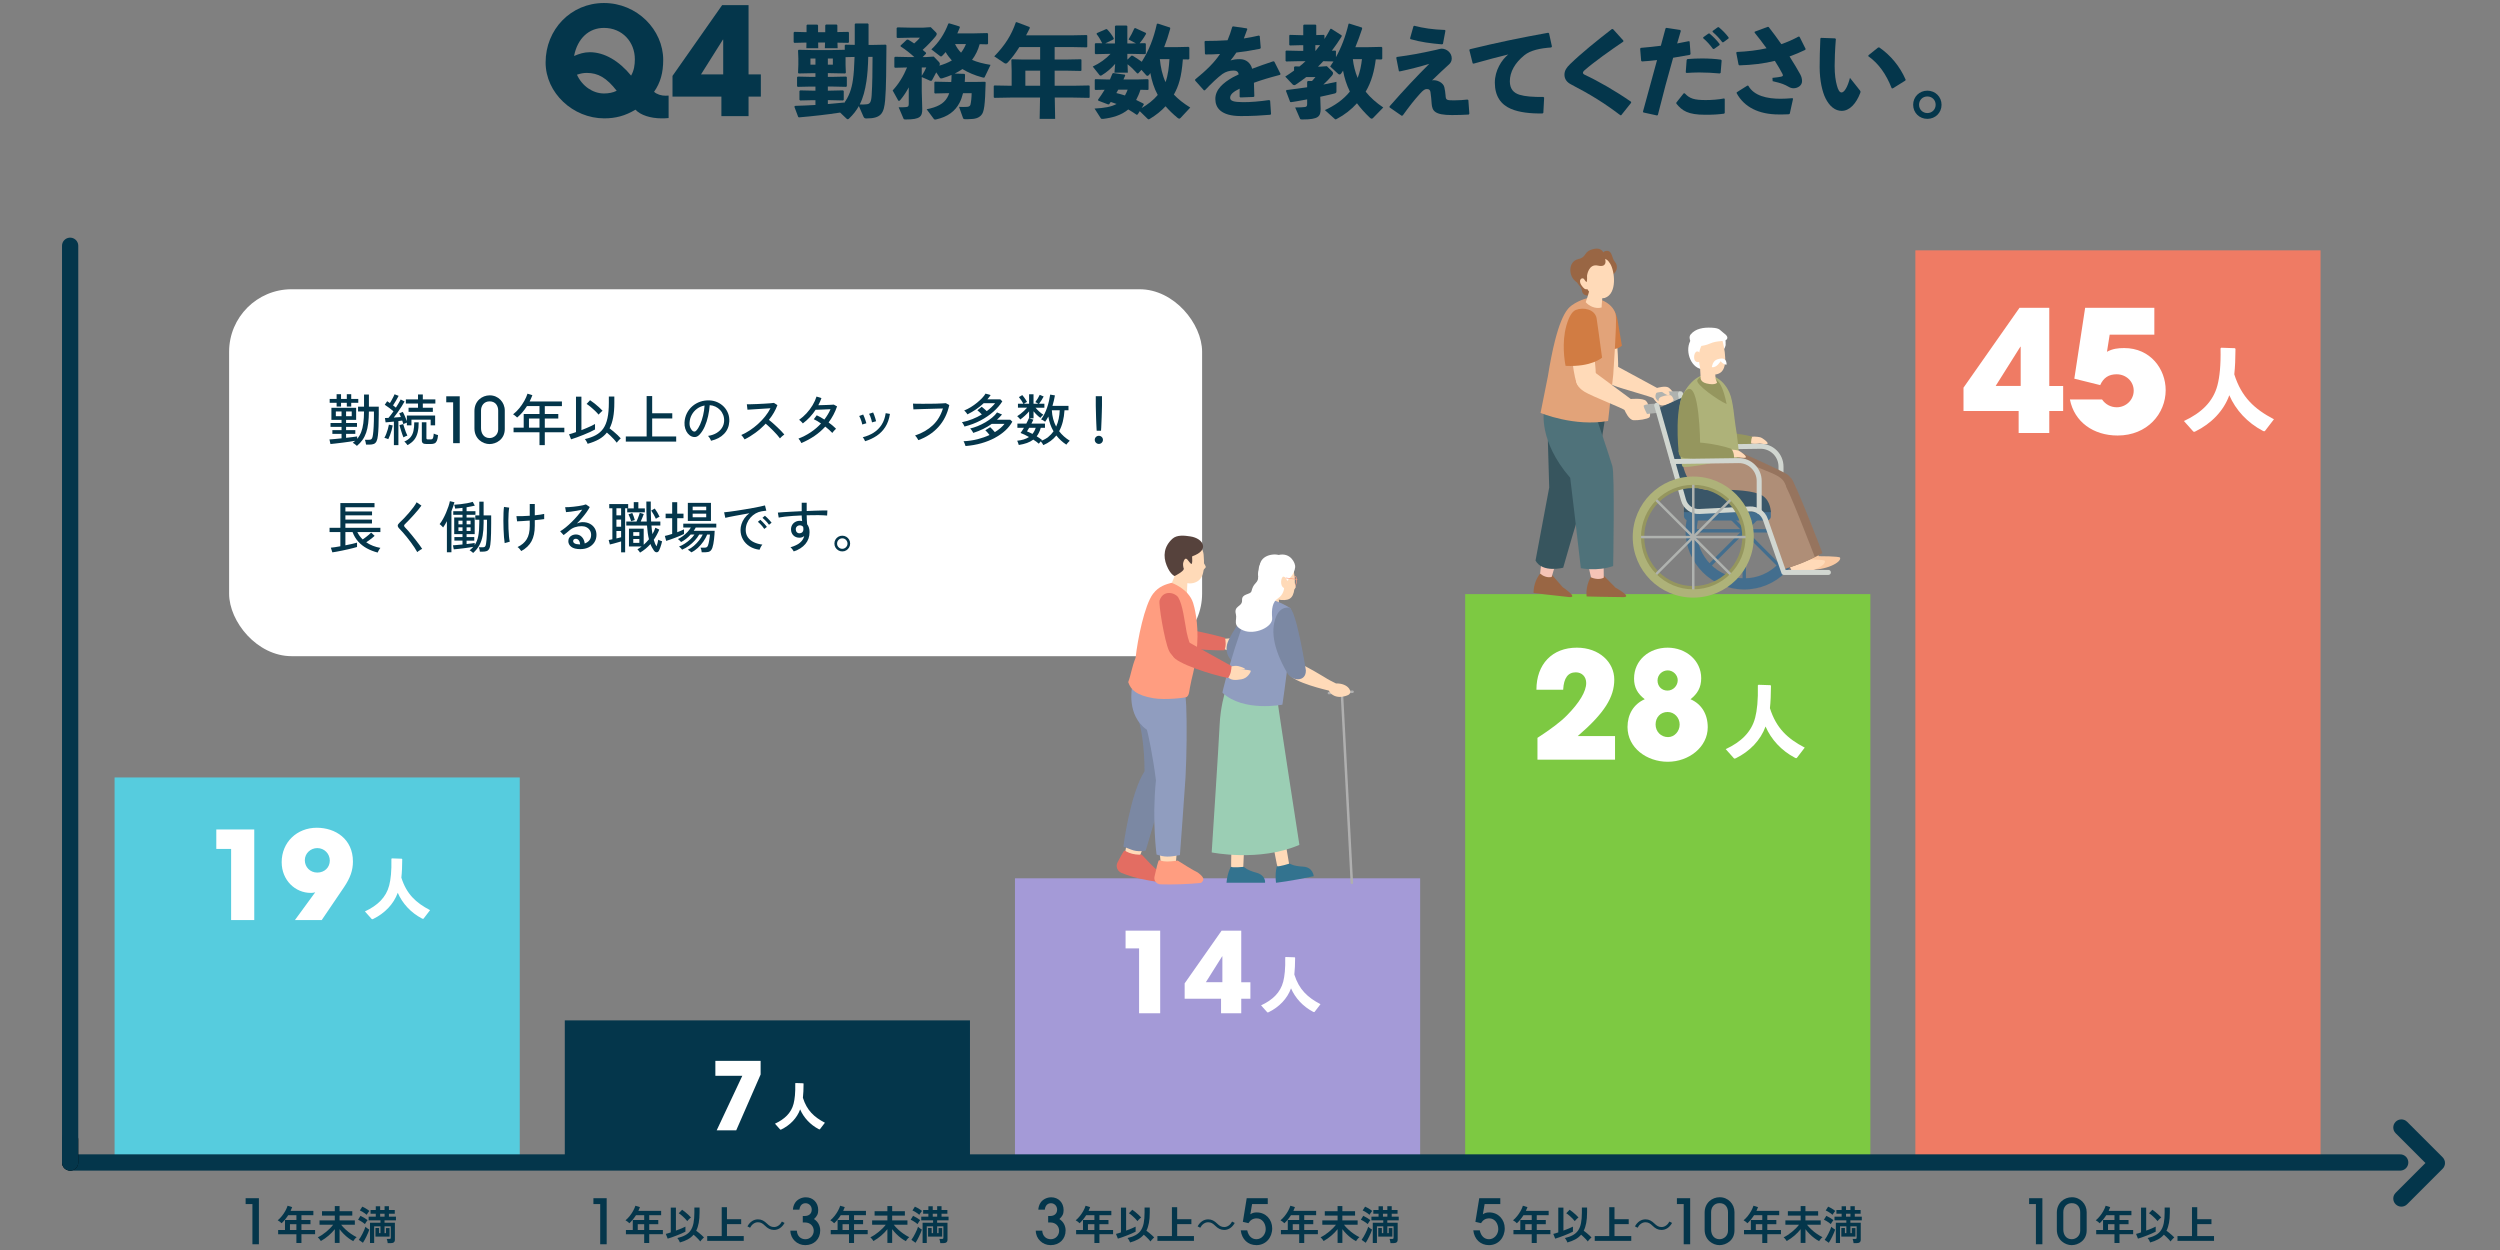 <?xml version="1.0" encoding="UTF-8"?><svg id="_レイヤー_2" xmlns="http://www.w3.org/2000/svg" viewBox="0 0 2000 1000"><rect x="0" y="0" width="2000" height="1000" fill="#808080" stroke="none"/><defs><style>.cls-1{fill:#f5c4b6;}.cls-1,.cls-2,.cls-3,.cls-4,.cls-5,.cls-6,.cls-7,.cls-8,.cls-9,.cls-10,.cls-11,.cls-12,.cls-13,.cls-14,.cls-15,.cls-16,.cls-17,.cls-18,.cls-19,.cls-20,.cls-21,.cls-22,.cls-23,.cls-24,.cls-25,.cls-26,.cls-27,.cls-28,.cls-29{stroke-width:0px;}.cls-2{fill:#d17c43;}.cls-30{stroke:#d1d6d0;stroke-width:4px;}.cls-30,.cls-31,.cls-32,.cls-11,.cls-33,.cls-34,.cls-35,.cls-36{fill:none;}.cls-30,.cls-31,.cls-33,.cls-35,.cls-36{stroke-linecap:round;stroke-linejoin:round;}.cls-3{fill:#f9c9a2;}.cls-4{fill:#04364b;}.cls-5{fill:#aeb279;}.cls-6{fill:#7dc942;}.cls-31{stroke:#000;}.cls-31,.cls-35{stroke-width:13px;}.cls-7{fill:#56423c;}.cls-8{fill:#909dbf;}.cls-32{stroke:#afb2af;}.cls-32,.cls-34{stroke-miterlimit:10;}.cls-32,.cls-36{stroke-width:2px;}.cls-9{fill:#7b88a3;}.cls-10{fill:#436e8e;}.cls-12{fill:#56ccde;}.cls-33,.cls-34{stroke:#ff9d80;stroke-width:.5px;}.cls-13{fill:#ef7b64;}.cls-14{fill:#ffdab8;}.cls-15{fill:#e36d62;}.cls-16{fill:#96745e;}.cls-17{fill:#37555e;}.cls-18{fill:#95965e;}.cls-19{fill:#af8e77;}.cls-35{stroke:#04364b;}.cls-20{fill:#afb2af;}.cls-21{fill:#964;}.cls-22{fill:#ff9d80;}.cls-23{fill:#9bceb4;}.cls-24{fill:#fff;}.cls-25{fill:#3a5668;}.cls-26{fill:#e2a379;}.cls-27{fill:#33738f;}.cls-28{fill:#4f727a;}.cls-36{stroke:#afafaf;}.cls-29{fill:#a49ad7;}</style></defs><g id="_レイヤー_3"><rect class="cls-11" width="2000" height="1000"/><path class="cls-4" d="M660.2,25.73v-5.52l.56-.56h8.64l.48.64v5.36l8.72-.16.56.56v7.68l-.56.56-8.64-.16.16,4.4h-10.24l.16-4.48h-5.52l.08,4.48h-9.52l.08-4.48-9.68.24-.56-.56v-7.68l.56-.56,9.76.24v-5.52l.56-.56h8.08l.56.64v5.44h5.76ZM675.8,39.81v-3.52l.56-.56,7.44.16v-16.56l.56-.56h9.92l.56.56v16.64h1.84l11.92-.24.56.56c-.16,17.76-.16,33.92-1.04,43.76-.96,10.4-2.88,14.72-15.04,14.72-1.36,0-1.84-.48-2.32-1.52l-3.68-8.4c-1.92,3.52-4.48,6.8-7.92,10.08-.4.32-.72.48-.96.48-.32,0-.64-.24-1.04-.56l-5.04-4.8c-10.4,1.6-20.88,2.8-32.8,3.84l-.72-.24-3.12-8.32.56-.64c5.6-.16,10.96-.4,16.32-.72v-3.84h-1.76l-10.48.24-.56-.56v-6.96l.56-.56,10.48.24h1.76v-3.28h-3.68l-10.48.24-.56-.56v-7.12l.56-.56,10.48.24h3.68v-2.96h-1.6l-11.84.24-.48-.56.24-6.4v-5.04l-.24-6.4.48-.56,11.84.24h13.6l11.44-.24ZM648.36,46.85v4.88h4v-4.88h-4ZM676.44,51.81l.24,6.4-.56.56-11.76-.24h-2.08v2.96h4.16l10.48-.24.56.56v7.12l-.56.56-10.48-.24h-4.16v3.28h1.68l10.48-.24.56.56v6.96l-.56.56-10.48-.24h-1.68v3.12c4.24-.32,8.56-.72,12.88-1.2v.56c4.08-5.44,6.16-11.44,7.2-18.88.64-4.56,1.04-9.84,1.28-18.16l-7.2.16v6.08ZM662.28,46.85v4.88h4v-4.88h-4ZM694.6,45.49c-.16,7.44-.64,14-1.44,19.44-1.12,7.36-2.64,13.28-5.36,18.64,1.92.08,3.68.08,5.68-.16,2.24-.32,3.44-1.2,3.84-7.12.56-8.24.72-20.4.72-30.8h-3.44Z"/><path class="cls-4" d="M751,49.41c.64.64.88,1.12.88,1.68,0,.4-.16.88-.4,1.44,3.44-1.04,6.88-2.32,10-4.16-1.84-2.08-3.6-4.24-4.96-6.72-.88,1.12-1.84,2.08-2.8,3.04-.32.32-.64.48-.88.48-.32,0-.64-.16-1.12-.56l-6.64-5.12c5.68-5.2,10.48-12.24,13.6-20.64l.8-.16,8.16,2.48.24.8c-.64,1.6-1.28,3.2-2,4.72h13.52l10.48-.24.56.56v7.92l-.56.56-6.16-.16c-1.2,4.56-3.28,8.8-6.08,12.56,4,1.76,8.88,3.04,14.8,4l-4.64,9.68c-.16.4-.32.56-.72.56-.24,0-.64-.08-1.28-.24-6.08-1.6-11.36-3.92-15.84-6.64-2,1.28-4,2.56-6.16,3.6l7.68.24.56.56c0,2.08-.08,4-.24,5.92h7.44l8.8-.16.48.48c-.48,18.16-1.12,23.84-3.68,26.4-2,2-4.4,3.04-10.24,3.04h-2.64c-.96,0-1.28-.24-1.6-1.04l-3.12-8.8c2.24.16,4.16.08,6.32,0,1.28-.08,2.48-.48,2.8-1.76.48-2,.88-5.2.96-9.2h-6.88c-.72,2.8-1.6,5.36-2.8,7.68-3.6,6.88-9.52,11.2-18.56,13.28-.32.08-.64.16-.96.16-.4,0-.8-.16-1.04-.48l-5.76-7.76c8.4-1.68,13.52-4.32,16.4-9.2.64-1.12,1.2-2.32,1.68-3.68h-.88l-10.48.24-.56-.4v-8.48l.48-.56,10.56.24h2.48c.16-1.84.24-3.68.24-5.6-2.32.96-4.72,1.84-7.36,2.64-.4.08-.72.16-.96.16-.48,0-.8-.16-1.12-.64l-2.8-4.24c-.96,1.84-1.92,3.76-3.28,6.16-.24.4-.56.64-.96.64-.32,0-.64-.08-.96-.24l-6.4-2.8v11.6l.4,14c0,5.92-1.52,8.32-13.04,8.32-1.6,0-1.76-.16-2.08-.96l-3.76-8.8c3.76,0,4.56,0,5.92-.16,1.68-.16,2.16-.64,2.16-2.56v-13.2c-1.92,3.6-4.08,6.96-6.8,10.16-.32.48-.72.64-1.04.64-.24,0-.48-.08-.64-.4l-4.4-7.92c4.8-5.2,8.64-11.36,11.52-18.4l-9.6.24-.56-.48v-7.76l.64-.56,10.8.24h4.56c-3.36-3.04-6.8-5.84-10.96-8.48l-.08-.72,5.04-4.72.96-.08c1.68.96,3.28,2,4.88,3.12,1.92-1.68,3.44-3.12,4.56-4.64h-6.96l-11.04.24-.56-.48v-7.44l.64-.56,10.96.24h9.44l6.24-.4,4,4c.56.48.8.96.8,1.44,0,.56-.32,1.2-1.04,2.08-2.8,3.36-6.16,6.96-10.24,10.64.88.72,1.76,1.52,2.64,2.24l.08.8-2.72,2.72h2.64l6.24-.4,4,4.16ZM737.4,60.69c1.84-2.88,2.72-4.64,3.6-6.72h-3.6v6.72ZM764.04,35.25c1.2,2.56,2.8,4.88,4.8,6.88,1.6-2.08,2.96-4.4,3.92-6.88h-8.72Z"/><path class="cls-4" d="M858.28,68.61l12.96-.24.48.4v9.12l-.48.4-12.96-.24h-14.48l.32,17.04h-12.4l.32-17.04h-23.6l-12.88.24-.56-.48v-8.96l.48-.48,12.96.24h.88v-12l-.24-8.64.48-.56,9.2.24h13.36v-10h-16.64c-3.2,5.12-6.48,9.44-9.52,12.56-.48.48-.88.64-1.36.64-.4,0-.8-.16-1.28-.48l-7.92-5.28c8.64-8.88,13.76-17.04,17.28-27.28l.64-.08,10.4,3.92.08.88c-.96,2-1.92,3.92-2.96,5.76h36.32l12.16-.24.48.4v9.04l-.48.4-12.16-.24h-13.44v10h8.8l12.16-.24.48.4v8.56l-.48.4-12.16-.24h-8.8v12.08h14.56ZM832.12,56.53h-11.84v12.08h11.84v-12.08Z"/><path class="cls-4" d="M946.28,47.49c-1.04,14.32-3.44,21.28-6.96,27.76l-.24.4c3.44,3.68,7.76,7.04,13.12,10.4l-7.76,8.32c-.32.32-.64.56-1.04.56s-.8-.24-1.36-.64c-3.76-3.12-6.88-6.16-9.6-9.28-3.52,3.84-7.6,7.04-12.56,10.08-.48.24-.72.4-.96.4-.32,0-.48-.16-.88-.48l-6.24-6.08-1.6,2.56-.8.4c-2.32-1.6-4.56-3.04-6.8-4.32-5.76,4.8-12.88,6.64-19.84,7.52-.8.08-1.76.16-2.08-.4l-5.04-7.84c7.76-.4,13.44-1.36,17.6-3.68-1.52-.56-3.04-1.12-4.64-1.6-.4.64-.8,1.2-1.2,1.76l-.8.24-8-3.04-.16-.8c1.92-2.64,3.68-5.28,5.28-7.92l-7.36.16-.56-.4v-7.68l.48-.56,8.96.24h2.72c.72-1.52,1.36-3.12,2-4.72l.72-.4,9.2,1.28.32.64c-.48,1.04-.96,2.08-1.44,3.2h11.52l7.92-.24.64.48v7.68l-.4.48-6.08-.16c-.88,2.88-2.08,5.52-3.44,8.16,1.84.88,3.76,1.84,5.84,2.88l.32.72-1.76,2.88c4.8-2.8,9.36-6.24,12.88-10.48-2.96-5.44-4.8-11.36-5.92-17.52-.32.48-.64.88-.96,1.36-.4.56-.88.88-1.36.88-.32,0-.72-.16-1.04-.56l-3.76-4.24-2.56,2.8-.8.08c-3.04-3.36-5.04-5.28-7.76-7.36l.24,6.72h-10.72l.56-7.04c-3.04,3.6-6.88,6.8-10.72,9.12-.4.24-.64.32-.88.32-.48,0-.8-.24-1.12-.72l-5.2-6.56c5.76-2.72,10.48-6.16,14.24-10.16h-.88l-11.12.24-.56-.56v-7.68l.56-.56,5.36.08c-1.44-2.8-2.64-4.96-4.48-7.28l.08-.8,7.36-3.2h.8c2.32,2.32,4.08,4.8,5.52,7.44l-.4.8-6.48,3.12,3.36.08h4.4v-13.76l.56-.56h8.8l.56.56v13.76h3.12l3.76-.08-5.92-3.12c1.6-2.56,3.44-6.08,4.64-8.88l.8-.24,8.32,3.84.32.72c-2.16,3.76-3.76,5.92-5.2,7.6l4.4-.08.56.56v7.68l-.56.56-11.12-.24h-3.12v3.44l.08,1.2,3.2-3.2.96.08c2.48,1.44,4.8,2.96,7.28,4.8,5.6-8.8,9.52-18.48,12.08-30.24l.72-.32,9.84,3.2.16.88c-1.52,5.52-3.12,10.4-4.88,14.8h8.72l10.8-.24.64.56v8.96l-.64.56-4.56-.08ZM894.6,71.73c-.48.88-1.04,1.76-1.52,2.72,2.32.56,4.64,1.2,6.88,1.92.88-1.44,1.52-3.04,2.16-4.64h-7.52ZM927.88,47.33c.64,6.32,1.92,12.64,4.56,18.4,2.08-5.92,2.72-12.16,3.12-18.4h-7.68Z"/><path class="cls-4" d="M956.12,63.57c8.96-7.28,15.28-13.44,19.92-20.4-3.84.32-7.84.4-11.6.4l-.48-.48-.32-9.84.56-.48c6,0,11.92-.16,17.84-.56,1.44-3.28,2.64-6.8,3.76-10.72l.64-.4,10.96,1.6.48.56c-.96,2.8-1.92,5.2-2.8,7.52,4-.64,8-1.36,12-2.32l.72.4.8,9.44-.48.72c-5.84,1.2-12.4,2.24-19.04,3.04-1.28,1.92-3.04,4.4-4.64,6.32,2.4-.72,4.32-1.04,7.52-1.04,4.96,0,8.56,3.12,9.76,7.68,5.04-1.92,10.72-3.92,16.96-6l.8.32,4.96,9.84-.4.72c-8.08,2.08-14.96,4.16-20.88,6.32.16,3.12.24,7.04.32,10.88l-.56.48-10.56.4-.64-.48v-6.56c-4.88,2.32-7.6,4.56-7.6,7.28s3.2,3.44,10.32,3.52c5.84.08,13.84-.64,20.88-1.68l.8.48.72,10.64-.48.64c-7.6.64-14.32,1.04-23.68,1.04-16.16,0-20.4-6.8-20.4-13.68,0-7.68,6.48-13.04,13.92-17.28,1.44-.8,3.04-1.6,4.8-2.4-.4-2-1.6-3.04-4-3.04-3.2,0-6.32.8-9.12,2.8-3.52,2.56-8.96,7.68-13.92,12.96l-.8.08-7.04-7.84v-.88Z"/><path class="cls-4" d="M1065.56,56.93c.56.48.88,1.04.88,1.68,0,.56-.24,1.2-.88,1.92-2.56,2.96-4.64,5.04-6.88,7.12,3.76-.72,7.28-1.44,10.48-2.16v7.68c0,.96-.48,1.36-1.36,1.6-3.36.8-7.36,1.76-11.6,2.64l.32,9.84c-.08,5.92-1.68,8.32-14.56,8.32-1.6,0-1.76-.16-2.08-.96l-3.76-8.64c3.76,0,6.08-.16,7.44-.32,1.68-.16,2.16-.64,2.16-2.56v-3.6c-4.4.88-8.8,1.6-12.88,2.24l-.72-.16-3.36-8.88.56-.72c5.52-.64,11.04-1.36,16.4-2.16v-4.4l.64-.64h3.28c.96-1.04,1.84-2.08,2.72-3.12h-7.36c-2.64,2.08-5.52,4.08-8.48,6.08-.4.24-.72.4-1.12.4-.48,0-.96-.24-1.44-.72l-5.76-6.16c2.4-1.52,4.72-3.12,7.04-4.8v-2.8l.64-.56,3.68.08c1.68-1.36,3.36-2.72,4.88-4.24h-4.96l-10.48.24-.56-.48v-7.76l.48-.48,10.56.24h3.12v-4.56h-1.76l-8.88.24-.56-.48v-7.52l.48-.48,8.96.24h1.76v-7.84l.56-.64h9.28l.56.56v7.84l6.08-.16.48.4v2.88c1.68-2.56,3.28-5.28,4.8-8.16h.64l8.32,5.28v.88c-2.64,4.16-5.2,7.92-7.84,11.36l2.8-.08.48.4v4.88c4.32-7.84,7.68-16.56,10.08-26.72l.64-.16,10.08,3.2.16.88c-1.76,5.36-3.6,10.32-5.44,14.8h10.08l10.8-.24.64.56v8.96l-.64.56-4.56-.08c-1.12,9.04-3.36,17.92-8.08,25.84,3.76,4.72,8.48,8.88,14.08,12.64l-8.16,8.4c-.4.4-.72.56-1.12.56-.32,0-.8-.16-1.28-.64-4.08-3.84-7.52-7.68-10.48-11.68-4.48,4.96-9.84,9.2-16.08,12.48-.48.24-.72.4-1.04.4-.24,0-.4-.16-.8-.48l-7.76-6.96c7.44-3.28,14.96-8.4,20-14.8-2.56-5.28-4.4-10.88-5.44-16.72-.48.8-1.04,1.52-1.52,2.24-.4.56-.8.8-1.28.8-.32,0-.72-.16-1.12-.48l-6.4-5.92c.88-1.36,1.76-2.64,2.64-4l-8.16-.24c-1.36,1.52-2.72,2.96-4.24,4.4h1.52l5.6-.4,4.08,4ZM1052.44,40.69c1.28-1.52,2.4-3.04,3.6-4.56h-3.76v4.56h.16ZM1082.28,47.33c.56,5.12,1.84,10.24,3.84,15.04,1.84-4.8,2.88-9.92,3.44-15.04h-7.28Z"/><path class="cls-4" d="M1119.08,56.77l-2.08-10.56.48-.64c10.88-1.44,18.8-2.88,31.36-5.68.64-.16,3.52-.96,4.48-.96,3.92,0,8.08,3.2,8.08,7.84,0,2.32-1.12,3.76-2.16,4.72-4.08,3.84-8.72,7.92-13.6,12.8,3.84-.72,9.04,1.84,9.84,5.52.48,2.24.8,4.32.96,6.48.24,3.68.56,4,6.72,4,4.08,0,7.92-.32,10.8-.64l.72.4.8,10.88-.48.72c-4,.24-8.32.4-13.44.4-13.92,0-15.76-3.36-16.24-9.12-.24-3.04-.4-5.92-.96-9.36-.32-1.6-1.04-2.32-2.88-2.32-1.6,0-2.88.8-5.52,3.76-4.48,4.88-8.56,10.16-13.76,17.36l-.88.24-9.68-6.72v-.8c11.84-13.52,21.36-23.6,31.76-34-7.12,2.16-15.04,4.24-23.76,6.08l-.56-.4ZM1128.04,30.69l2.72-9.68.64-.4c7.2,1.92,15.2,3.04,24.48,3.36l.48.56-2,10.56-.72.4c-9.36-.8-17.12-1.84-25.2-4.16l-.4-.64Z"/><path class="cls-4" d="M1178.12,50.61l-2.64-10.56.32-.64c22.32-5.44,40.16-9.12,62.72-13.2l.72.4,2.32,10.64-.56.72c-8.88.64-16.64,2.24-21.52,6.24-7.44,6-11.6,13.28-11.6,20.8,0,6.16,3.04,9.36,7.76,10.8,4.4,1.36,10.8,1.84,19.12,1.76l.56.56-.64,12.16-.64.48c-10,.16-18.72-.88-25.28-3.68-7.92-3.36-12.88-10.08-12.88-20.96,0-9.84,5.52-18.32,10.72-22.56-7.84,1.92-16.4,4.16-27.76,7.36l-.72-.32Z"/><path class="cls-4" d="M1296.28,92.21c-12.32-9.44-24.08-16.72-39.36-24.64-3.28-1.68-5.36-4.16-5.36-7.84,0-3.28,1.76-5.76,4.48-8.4,9.12-8.88,21.2-18.56,33.44-28.08h.88l8.32,9.2v.8c-11.28,7.68-23.36,16.24-31.12,23.04-.8.64-1.28,1.52-1.2,2.08s.64,1.12,1.36,1.44c10.32,4.72,24.8,13.04,37.12,21.6l.08.8-7.92,9.92-.72.08Z"/><path class="cls-4" d="M1314.36,89.33c4.08-15.2,7.68-28.16,11.28-41.28-4.08.48-8.08.88-12.08,1.12l-.64-.56-.8-9.68.56-.64c5.92-.48,11.12-1.04,16-1.68,1.2-4.48,2.48-9.2,3.76-13.92l.72-.4,10.96,1.68.56.72c-1.04,3.28-2.08,6.88-2.96,10.08,3.2-.56,6.4-1.2,9.36-1.84l.64.32.72,10-.56.64c-4.32.8-8.88,1.6-13.36,2.32-4.24,14.8-8.16,29.44-12.24,45.84l-.72.32-10.88-2.4-.32-.64ZM1341.08,82.05l5.84-7.36.8-.08c4,4.32,7.76,5.44,16.88,5.44,4.88,0,10.16-.4,14.56-1.28l.64.32v11.2l-.48.64c-4.96.64-8.56.88-15.12.88-14,0-18.48-3.28-23.12-8.88v-.88ZM1348.6,57.81l.72-9.84.56-.72c4-.32,7.92-.48,11.68-.48,5.44,0,10.64.32,15.2.96l.56.64-.8,9.92-.72.48c-5.44-.48-10.72-.8-16.4-.8-3.28,0-6.64.16-10.24.4l-.56-.56ZM1362.6,29.81l4.16-2.96.8-.08c2.96,2.48,5.76,5.28,8.16,8.48l-.08.8-4.4,3.12h-.8c-2.48-3.28-4.72-5.92-7.92-8.64l.08-.72ZM1370.12,24.77l4.08-2.96.8-.08c2.96,2.48,5.52,5.04,7.92,8.24l-.08.8-4.16,3.04h-.8c-2.48-3.28-4.64-5.6-7.84-8.32l.08-.72Z"/><path class="cls-4" d="M1417.96,62.29c3.44-.32,5.28-.64,6.56-.88,1.68-.32,2.24-.72,1.44-2.32-1.52-2.96-3.6-6.48-6.08-10.4-8.64,2.16-18,3.28-28.4,3.6l-.64-.56-1.84-9.6.48-.56c8.56-.4,16.4-1.28,23.76-2.96-2.88-4-6.08-8.24-9.6-12.56l.16-.72,10.32-3.84.8.08c3.36,4.24,6.8,8.96,10.16,13.76,4.8-1.68,9.36-3.68,13.76-6.08l.8.16,4.88,9.76-.32.72c-4.16,2-8.32,3.76-12.56,5.28,3.44,5.44,6.48,10.48,8.56,14.32.96,1.76,1.44,3.52,1.44,5.44,0,3.6-3.6,5.68-6.8,5.68-1.52,0-2.8-.48-4.16-1.28-2.8-1.6-4.96-2.64-12.56-4.4l-.16-2.64ZM1389.4,73.81l8.56-5.36.72.16c4.48,8.08,15.04,10.4,25.76,10.4,2.8,0,5.52-.16,9.6-.48l.4.56-2.64,11.92-.72.4c-2.72.16-4.88.16-8.08.16-15.84,0-27.68-5.84-33.68-17.04l.08-.72Z"/><path class="cls-4" d="M1456.84,30.29l11.28.4.56.56c-.72,8.88-.96,16.8-.96,21.44,0,7.04.72,11.76,1.84,15.84.88,3.12,1.92,5.44,3.68,5.44,2.16,0,4.88-4.32,6.72-11.68l8,10.08c.56.72.56,1.12.24,2-3.2,8.32-8.4,14.32-14.88,14.32-5.2,0-9.76-3.68-12.96-10.16-2.48-5.04-4.64-14-4.64-24.88,0-6.48.16-14.16.56-22.88l.56-.48ZM1494.76,44.21l7.68-6.16.88-.16c8.96,6.08,16.56,15.12,21.2,25.84l-.24.72-10.16,6.32-.8-.24c-4.32-11.04-10.4-19.76-18.72-25.6l.16-.72Z"/><path class="cls-4" d="M1553.24,83.81c0,6.4-4.96,11.28-11.36,11.28s-11.36-4.88-11.36-11.28,5.04-11.28,11.36-11.28,11.36,4.88,11.36,11.28ZM1535.24,83.81c0,3.76,2.88,6.64,6.64,6.64s6.64-2.88,6.64-6.64-2.8-6.64-6.64-6.64-6.64,2.88-6.64,6.64Z"/><path class="cls-4" d="M534.88,94.45c-2.88.24-3.84.24-5.52.24-9,0-17.04-2.64-21-6.96-8.16,4.92-15.84,6.96-24.96,6.96-24.96,0-46.92-20.28-46.92-44.76,0-26.28,20.16-47.52,46.68-47.52s47.4,21.48,47.4,45.48c0,10.2-2.16,18.24-7.32,25.56,2.28,2.04,5.76,3.12,9.24,3.12.6,0,1.56,0,2.4-.12v18ZM459.28,44.77c4.32-1.8,7.92-3,12.6-3,11.52,0,23.28,6.84,33,18.72,2.28-3.96,3-8.4,3-13.08,0-13.92-10.08-25.08-24.72-25.08-12.12,0-21.12,8.4-23.88,22.32v.12ZM469.36,58.33c-2.76,0-4.92.48-7.8,1.44,4.2,9.24,12.84,15,21.6,15,3.48,0,7.2-.6,10.2-2.16-8.16-10.44-14.88-14.28-24-14.28Z"/><path class="cls-4" d="M577.12,92.89v-15.6h-39.12v-16.56l39.72-56.64h21.12v55.44h9.84v17.76h-9.84v15.6h-21.72ZM578.56,31.69h-.24l-17.52,27.84h17.76v-27.84Z"/><rect class="cls-13" x="1532.29" y="200.28" width="324.14" height="729.7"/><rect class="cls-6" x="1172.14" y="475.29" width="324.14" height="454.69"/><rect class="cls-29" x="811.98" y="702.64" width="324.14" height="227.34"/><rect class="cls-4" x="451.83" y="816.31" width="324.14" height="113.67"/><rect class="cls-12" x="91.67" y="621.97" width="324.14" height="308.01"/><line class="cls-35" x1="56.11" y1="929.98" x2="1920.15" y2="929.98"/><line class="cls-31" x1="56.11" y1="929.98" x2="56.11" y2="911.65"/><line class="cls-35" x1="56.11" y1="929.98" x2="56.11" y2="196.62"/><path class="cls-4" d="M1916.52,963.42c-2.53-2.53-2.53-6.63,0-9.17h0l23.83-23.83-23.83-23.83c-2.53-2.53-2.53-6.63,0-9.17h0c2.53-2.53,6.64-2.53,9.17,0h0l28.42,28.42c1.21,1.21,1.9,2.88,1.9,4.58h0c0,1.71-.69,3.38-1.9,4.58h0l-28.42,28.42c-1.27,1.27-2.92,1.9-4.58,1.9h0c-1.66,0-3.32-.63-4.58-1.9h0Z"/><path class="cls-24" d="M1788.39,279.06c-.07,7.99-.3,14.42-.96,20.41,5.77,18.26,16.12,27.8,31.72,35.94l-7.02,9.17c-.22.3-.52.44-.81.44s-.67-.15-1.11-.37c-12.27-6.43-21.67-16.64-26.77-28.47-4.51,12.5-14.35,22.7-27.21,28.99-.37.15-.67.3-.96.3-.22,0-.44-.15-.74-.37l-7.39-8.28c13.98-6.51,23.44-15.53,26.84-28.69,1.7-6.58,2.74-15.68,2.44-29.43l.52-.52,10.94.37.52.52Z"/><path class="cls-24" d="M1614.92,346.4v-17.59h-44.12v-18.68l44.8-63.88h23.82v62.53h11.1v20.03h-11.1v17.59h-24.5ZM1616.55,277.37h-.27l-19.76,31.4h20.03v-31.4Z"/><path class="cls-24" d="M1687.74,267.76l-2.17,13.67c4.47-2.44,8.8-2.98,13.81-2.98,20.98,0,33.16,16.78,33.16,33.7,0,18.68-14.62,36.27-38.44,36.27-19.35,0-34.65-10.83-38.17-28.83h25.72c2.71,3.92,6.9,6.23,11.78,6.23,7.31,0,13.53-5.82,13.53-13.26s-6.09-13.13-13.67-13.13c-6.36,0-10.56,2.84-13.13,8.66l-20.71-5.14,8.66-56.71h55.36v21.52h-35.73Z"/><path class="cls-24" d="M1416.78,548.62c-.07,7.01-.26,12.66-.84,17.92,5.06,16.04,14.15,24.41,27.85,31.55l-6.17,8.05c-.19.26-.45.39-.71.39s-.58-.13-.97-.33c-10.78-5.65-19.02-14.61-23.5-25-3.96,10.97-12.6,19.93-23.89,25.45-.33.13-.58.26-.84.26-.2,0-.39-.13-.65-.33l-6.49-7.27c12.27-5.71,20.58-13.63,23.57-25.19,1.49-5.78,2.4-13.76,2.14-25.84l.45-.45,9.61.32.46.46Z"/><path class="cls-24" d="M1229.97,607.75v-17.47c10.82-7.01,18.66-12.96,23.54-17.95,9.98-10.1,15.45-19.14,15.45-25.91,0-5.11-3.45-8.56-8.32-8.56-6.18,0-9.63,4.4-10.1,13.91h-21.4c0-20.56,12.72-33.64,32.33-33.64,17.95,0,29.95,11.65,29.95,25.56s-7.73,26.74-29.24,45.17h29.84v18.9h-62.05Z"/><path class="cls-24" d="M1366.19,581.83c0,15.81-15.1,27.58-31.97,27.58s-32.21-11.17-32.21-27.81c0-10.1,4.87-18.31,13.79-22.23-5.59-4.28-8.56-9.27-8.56-16.52,0-14.74,12.12-24.72,26.86-24.72s26.86,10.34,26.86,24.37c0,7.49-2.97,12.48-8.56,16.88,8.8,3.8,13.79,11.89,13.79,22.47ZM1343.73,579.69c0-5.59-4.28-10.1-9.63-10.1-5.71,0-9.63,4.28-9.63,9.99s4.28,10.1,9.98,10.1c5.11,0,9.27-4.64,9.27-9.99ZM1342.18,544.15c0-4.28-3.8-7.84-7.96-7.84-4.4,0-8.2,3.45-8.2,8.08s3.33,8.08,7.96,8.08,8.2-3.92,8.2-8.32Z"/><path class="cls-24" d="M321.79,687.34c-.05,5.78-.21,10.43-.7,14.77,4.17,13.22,11.67,20.12,22.96,26.01l-5.08,6.64c-.16.21-.37.32-.59.32s-.48-.11-.8-.27c-8.88-4.66-15.68-12.04-19.37-20.6-3.26,9.04-10.38,16.43-19.69,20.98-.27.11-.48.21-.7.21-.16,0-.32-.11-.54-.27l-5.35-5.99c10.11-4.71,16.96-11.24,19.42-20.76,1.23-4.76,1.98-11.34,1.77-21.3l.37-.38,7.92.27.37.38Z"/><path class="cls-24" d="M184.89,736.07v-56.92h-11.85v-15.58h30.37v72.49h-18.51Z"/><path class="cls-24" d="M235.92,736.07l16.26-22.24c-1.08.39-2.35.49-3.62.49-12.34,0-23.22-10.09-23.22-24.59,0-15.87,12.15-27.53,28.11-27.53,14.89,0,28.9,9.01,28.9,27.04,0,7.15-2.25,13.22-7.05,20.38l-17.93,26.45h-21.45ZM253.85,678.47c-5.39,0-9.99,4.21-9.99,9.7s4.21,9.89,9.99,9.89,9.99-4.11,9.99-9.6-4.41-9.99-9.99-9.99Z"/><path class="cls-24" d="M1036.1,766.17c-.05,5.27-.2,9.52-.63,13.47,3.81,12.05,10.64,18.35,20.93,23.71l-4.64,6.05c-.15.19-.34.29-.54.29s-.44-.1-.73-.24c-8.1-4.25-14.3-10.98-17.67-18.79-2.98,8.25-9.47,14.98-17.96,19.13-.24.1-.44.2-.63.2-.15,0-.29-.1-.49-.24l-4.88-5.46c9.22-4.29,15.47-10.25,17.71-18.93,1.12-4.34,1.81-10.34,1.61-19.42l.34-.34,7.22.24.34.34Z"/><path class="cls-24" d="M911.27,810.61v-51.89h-10.81v-14.2h27.69v66.09h-16.88Z"/><path class="cls-24" d="M976.83,810.61v-11.61h-29.11v-12.32l29.56-42.15h15.72v41.26h7.32v13.22h-7.32v11.61h-16.17ZM977.9,765.06h-.18l-13.04,20.72h13.22v-20.72Z"/><path class="cls-24" d="M642.86,866.91c-.04,4.43-.16,8-.53,11.33,3.2,10.13,8.94,15.43,17.6,19.94l-3.9,5.09c-.12.16-.29.25-.45.25s-.37-.08-.62-.21c-6.81-3.57-12.02-9.23-14.85-15.8-2.5,6.93-7.96,12.6-15.1,16.08-.21.08-.37.16-.53.16-.12,0-.25-.08-.41-.21l-4.1-4.59c7.75-3.61,13.01-8.62,14.89-15.92.94-3.65,1.52-8.7,1.35-16.33l.29-.29,6.07.21.29.29Z"/><path class="cls-24" d="M573.34,904.28l20.51-43.64h-21.56v-11.94h36.21v10.89l-19.53,44.7h-15.62Z"/><path class="cls-4" d="M237.12,994.42v-7.03h-14.61v-3.37h5.48v-8.04h9.14v-3.82h-6.58c-.78,1.23-1.62,2.39-2.51,3.48-.9,1.09-1.83,2.08-2.8,2.97-.35-.37-.79-.78-1.34-1.23-.55-.45-1.13-.83-1.73-1.13,1.19-.97,2.31-2.12,3.37-3.45,1.06-1.33,1.98-2.71,2.77-4.15s1.38-2.79,1.77-4.07l3.66,1.13c-.37,1.02-.79,2.01-1.26,2.98h18.21v3.47h-9.53v3.82h7.23v3.37h-7.23v4.67h10.92v3.37h-10.92v7.03h-4.02ZM231.97,984.02h5.15v-4.67h-5.15v4.67Z"/><path class="cls-4" d="M267.84,994.36v-11.02c-1.45,1.84-3.12,3.56-5.01,5.18-1.89,1.62-3.95,3.06-6.17,4.31-.17-.3-.41-.65-.71-1.05-.3-.4-.62-.78-.94-1.15-.32-.37-.59-.63-.81-.78,1.04-.48,2.13-1.09,3.27-1.83s2.28-1.58,3.4-2.5c1.12-.92,2.17-1.87,3.14-2.85.97-.98,1.8-1.94,2.5-2.87h-10.89v-3.5h12.22v-3.82h-10.24v-3.53h10.24v-4.08h3.82v4.08h10.17v3.53h-10.17v3.82h12.22v3.5h-10.95c.99,1.28,2.19,2.56,3.58,3.84,1.39,1.29,2.86,2.46,4.41,3.52,1.54,1.06,3.02,1.92,4.42,2.59-.3.19-.63.48-.99.86s-.69.78-1,1.2c-.31.42-.57.79-.76,1.12-1.21-.63-2.47-1.43-3.78-2.41-1.31-.98-2.58-2.08-3.81-3.31-1.23-1.22-2.34-2.51-3.34-3.87v11.02h-3.82Z"/><path class="cls-4" d="M291.95,979.29c-.37-.37-.88-.78-1.54-1.23-.66-.45-1.34-.89-2.04-1.31-.7-.42-1.33-.75-1.9-.99l1.91-3.11c.95.45,1.96,1,3.03,1.64,1.07.64,1.96,1.24,2.67,1.8-.17.19-.4.5-.7.92-.29.42-.57.84-.84,1.26-.27.42-.47.76-.6,1.02ZM290.36,994.23l-3.31-2.37c.5-.65,1-1.42,1.52-2.3.52-.89,1.03-1.82,1.52-2.8.5-.98.94-1.94,1.34-2.87.4-.93.71-1.76.92-2.5.17.19.45.44.83.75.38.3.78.59,1.2.88.42.28.77.51,1.05.68-.24.76-.56,1.6-.96,2.54-.4.94-.84,1.9-1.31,2.88-.48.98-.96,1.92-1.44,2.8-.49.89-.95,1.65-1.38,2.3ZM293.37,971.87c-.37-.35-.88-.75-1.54-1.22-.66-.46-1.34-.91-2.04-1.33-.7-.42-1.33-.74-1.9-.96l1.94-3.05c.58.24,1.23.56,1.94.96s1.4.82,2.07,1.25c.67.43,1.23.84,1.69,1.23-.17.19-.41.49-.7.89s-.58.8-.86,1.21-.49.75-.62,1ZM310.16,994.52c-.02-.3-.08-.67-.16-1.1-.09-.43-.18-.86-.29-1.28-.11-.42-.22-.75-.32-.99h2.17c.37,0,.64-.07.81-.21.17-.14.26-.38.26-.73v-9.14h-4.99v5.44h1.13v-4.05h2.88v6.81h-11.28v-6.87h2.88v4.12h1.13v-5.44h-5.05v13.35h-3.34v-16.23h8.39v-1.94h-9.46v-2.92h5.7v-2.37h-4.18v-2.98h4.18v-2.98h3.5v2.98h3.53v-3.01h3.5v3.01h4.67v2.98h-4.67v2.37h5.61v2.92h-9.14v1.94h8.3v13.48c0,.99-.28,1.72-.84,2.17-.56.45-1.42.68-2.56.68h-2.37ZM304.13,973.33h3.53v-2.37h-3.53v2.37Z"/><path class="cls-4" d="M201.93,995.42v-32.14h-5.43v-4.73h10.62v36.88h-5.18Z"/><path class="cls-4" d="M515.35,994.42v-7.03h-14.61v-3.37h5.48v-8.04h9.14v-3.82h-6.58c-.78,1.23-1.62,2.39-2.51,3.48-.9,1.09-1.83,2.08-2.8,2.97-.35-.37-.79-.78-1.34-1.23-.55-.45-1.13-.83-1.73-1.13,1.19-.97,2.31-2.12,3.37-3.45,1.06-1.33,1.98-2.71,2.77-4.15s1.38-2.79,1.77-4.07l3.66,1.13c-.37,1.02-.79,2.01-1.26,2.98h18.21v3.47h-9.53v3.82h7.23v3.37h-7.23v4.67h10.92v3.37h-10.92v7.03h-4.02ZM510.2,984.02h5.15v-4.67h-5.15v4.67Z"/><path class="cls-4" d="M534.15,990.92l-1.52-3.79c.43-.11.99-.26,1.69-.47.69-.21,1.46-.45,2.3-.73v-19.83h4.12v18.37c1.56-.56,3.03-1.13,4.42-1.7,1.39-.57,2.46-1.06,3.19-1.47v4.02c-.8.43-1.8.91-3.01,1.44s-2.49,1.06-3.84,1.59-2.67,1.02-3.95,1.47c-1.29.45-2.41.82-3.39,1.1ZM543.9,993.97c-.11-.35-.28-.74-.5-1.18-.23-.44-.48-.88-.75-1.31-.27-.43-.53-.78-.79-1.04,2.57-.6,4.73-1.39,6.46-2.35,1.74-.96,3.14-2.21,4.2-3.76,1.06-1.54,1.82-3.49,2.28-5.83.46-2.34.7-5.2.7-8.57v-3.89h4.15v3.89c0,3.18-.22,5.96-.66,8.36-.44,2.4-1.12,4.49-2.03,6.29.71.5,1.47,1.08,2.27,1.75.8.67,1.56,1.32,2.27,1.96.71.64,1.27,1.19,1.69,1.67-.26.22-.59.52-.99.91-.4.39-.78.79-1.13,1.2s-.63.78-.83,1.1c-.37-.5-.85-1.06-1.46-1.7-.61-.64-1.25-1.29-1.93-1.94-.68-.66-1.33-1.25-1.96-1.77-1.3,1.51-2.86,2.77-4.68,3.76-1.83.99-3.93,1.81-6.3,2.46ZM549.8,976.89c-.5-.67-1.14-1.4-1.93-2.2-.79-.8-1.62-1.57-2.48-2.3-.86-.73-1.66-1.33-2.4-1.78l2.69-2.82c.76.5,1.58,1.11,2.48,1.85s1.76,1.49,2.59,2.25c.83.77,1.51,1.46,2.03,2.09-.3.19-.65.48-1.05.86-.4.38-.77.76-1.12,1.13-.35.38-.62.69-.81.92Z"/><path class="cls-4" d="M565.77,992.67v-3.82h11.6v-23.07h4.21v9.59h11.37v3.95h-11.37v9.53h13.42v3.82h-29.23Z"/><path class="cls-4" d="M627.64,978.35c-2.04,3.66-5.02,5.61-8.43,5.61-2.92,0-4.96-1.2-7.23-3.4-1.78-1.72-3.24-2.75-5.64-2.75-2.63,0-4.93,1.78-6.29,4.38l-2.11-1.1c2.04-3.66,5.02-5.61,8.43-5.61,2.92,0,4.96,1.2,7.23,3.4,1.78,1.72,3.27,2.75,5.64,2.75,2.62,0,4.93-1.78,6.29-4.38l2.11,1.1Z"/><path class="cls-4" d="M480.16,995.42v-32.14h-5.43v-4.73h10.62v36.88h-5.18Z"/><path class="cls-4" d="M679.2,994.42v-7.03h-14.61v-3.37h5.48v-8.04h9.14v-3.82h-6.58c-.78,1.23-1.62,2.39-2.51,3.48-.9,1.09-1.83,2.08-2.8,2.97-.35-.37-.79-.78-1.34-1.23-.55-.45-1.13-.83-1.73-1.13,1.19-.97,2.31-2.12,3.37-3.45,1.06-1.33,1.98-2.71,2.77-4.15s1.38-2.79,1.77-4.07l3.66,1.13c-.37,1.02-.79,2.01-1.26,2.98h18.21v3.47h-9.53v3.82h7.23v3.37h-7.23v4.67h10.92v3.37h-10.92v7.03h-4.02ZM674.04,984.02h5.15v-4.67h-5.15v4.67Z"/><path class="cls-4" d="M709.92,994.36v-11.02c-1.45,1.84-3.12,3.56-5.01,5.18-1.89,1.62-3.95,3.06-6.17,4.31-.17-.3-.41-.65-.71-1.05-.3-.4-.62-.78-.94-1.15-.32-.37-.59-.63-.81-.78,1.04-.48,2.13-1.09,3.27-1.83s2.28-1.58,3.4-2.5c1.12-.92,2.17-1.87,3.14-2.85.97-.98,1.8-1.94,2.5-2.87h-10.89v-3.5h12.22v-3.82h-10.24v-3.53h10.24v-4.08h3.82v4.08h10.17v3.53h-10.17v3.82h12.22v3.5h-10.95c.99,1.28,2.19,2.56,3.58,3.84,1.39,1.29,2.86,2.46,4.41,3.52,1.54,1.06,3.02,1.92,4.42,2.59-.3.19-.63.48-.99.86s-.69.78-1,1.2c-.31.42-.57.79-.76,1.12-1.21-.63-2.47-1.43-3.78-2.41-1.31-.98-2.58-2.08-3.81-3.31-1.23-1.22-2.34-2.51-3.34-3.87v11.02h-3.82Z"/><path class="cls-4" d="M734.03,979.29c-.37-.37-.88-.78-1.54-1.23-.66-.45-1.34-.89-2.04-1.31-.7-.42-1.33-.75-1.9-.99l1.91-3.11c.95.45,1.96,1,3.03,1.64,1.07.64,1.96,1.24,2.67,1.8-.17.19-.4.5-.7.92-.29.42-.57.84-.84,1.26-.27.42-.47.76-.6,1.02ZM732.44,994.23l-3.31-2.37c.5-.65,1-1.42,1.52-2.3.52-.89,1.03-1.82,1.52-2.8.5-.98.94-1.94,1.34-2.87.4-.93.71-1.76.92-2.5.17.19.45.44.83.75.38.3.78.59,1.2.88.42.28.77.51,1.05.68-.24.76-.56,1.6-.96,2.54-.4.94-.84,1.9-1.31,2.88-.48.98-.96,1.92-1.44,2.8-.49.89-.95,1.65-1.38,2.3ZM735.45,971.87c-.37-.35-.88-.75-1.54-1.22-.66-.46-1.34-.91-2.04-1.33-.7-.42-1.33-.74-1.9-.96l1.94-3.05c.58.24,1.23.56,1.94.96s1.4.82,2.07,1.25c.67.43,1.23.84,1.69,1.23-.17.19-.41.49-.7.89s-.58.8-.86,1.21-.49.75-.62,1ZM752.24,994.52c-.02-.3-.08-.67-.16-1.1-.09-.43-.18-.86-.29-1.28-.11-.42-.22-.75-.32-.99h2.17c.37,0,.64-.07.81-.21.17-.14.26-.38.26-.73v-9.14h-4.99v5.44h1.13v-4.05h2.88v6.81h-11.28v-6.87h2.88v4.12h1.13v-5.44h-5.05v13.35h-3.34v-16.23h8.39v-1.94h-9.46v-2.92h5.7v-2.37h-4.18v-2.98h4.18v-2.98h3.5v2.98h3.53v-3.01h3.5v3.01h4.67v2.98h-4.67v2.37h5.61v2.92h-9.14v1.94h8.3v13.48c0,.99-.28,1.72-.84,2.17-.56.45-1.42.68-2.56.68h-2.37ZM746.21,973.33h3.53v-2.37h-3.53v2.37Z"/><path class="cls-4" d="M642.22,977.97v-5.18h1.69c2.89,0,5.48-1.59,5.48-5.13,0-2.79-2.14-5.08-4.93-5.08s-4.58,1.94-4.93,5.18h-5.18c0-1.45.6-4.09,2.04-5.98,1.74-2.29,4.88-3.94,8.27-3.94,5.73,0,9.92,4.24,9.92,10.22,0,3.19-1,4.98-3.39,7.18,3.19,2.04,4.98,5.33,4.98,9.17,0,6.83-4.93,11.71-11.96,11.71-6.48,0-11.81-4.98-11.91-11.56h5.18c.25,4.24,3.04,6.83,6.88,6.83s6.63-3.14,6.63-6.78c0-3.34-2.39-6.63-7.08-6.63h-1.69Z"/><path class="cls-4" d="M875.51,994.42v-7.03h-14.61v-3.37h5.48v-8.04h9.14v-3.82h-6.58c-.78,1.23-1.62,2.39-2.51,3.48-.9,1.09-1.83,2.08-2.8,2.97-.35-.37-.79-.78-1.34-1.23-.55-.45-1.13-.83-1.73-1.13,1.19-.97,2.31-2.12,3.37-3.45,1.06-1.33,1.98-2.71,2.77-4.15s1.38-2.79,1.77-4.07l3.66,1.13c-.37,1.02-.79,2.01-1.26,2.98h18.21v3.47h-9.53v3.82h7.23v3.37h-7.23v4.67h10.92v3.37h-10.92v7.03h-4.02ZM870.36,984.02h5.15v-4.67h-5.15v4.67Z"/><path class="cls-4" d="M894.3,990.92l-1.52-3.79c.43-.11.99-.26,1.69-.47.69-.21,1.46-.45,2.3-.73v-19.83h4.12v18.37c1.56-.56,3.03-1.13,4.42-1.7,1.39-.57,2.46-1.06,3.19-1.47v4.02c-.8.43-1.8.91-3.01,1.44s-2.49,1.06-3.84,1.59-2.67,1.02-3.95,1.47c-1.29.45-2.41.82-3.39,1.1ZM904.06,993.97c-.11-.35-.28-.74-.5-1.18-.23-.44-.48-.88-.75-1.31-.27-.43-.53-.78-.79-1.04,2.57-.6,4.73-1.39,6.46-2.35,1.74-.96,3.14-2.21,4.2-3.76,1.06-1.54,1.82-3.49,2.28-5.83.46-2.34.7-5.2.7-8.57v-3.89h4.15v3.89c0,3.18-.22,5.96-.66,8.36-.44,2.4-1.12,4.49-2.03,6.29.71.5,1.47,1.08,2.27,1.75.8.67,1.56,1.32,2.27,1.96.71.64,1.27,1.19,1.69,1.67-.26.22-.59.52-.99.91-.4.39-.78.79-1.13,1.2s-.63.78-.83,1.1c-.37-.5-.85-1.06-1.46-1.7-.61-.64-1.25-1.29-1.93-1.94-.68-.66-1.33-1.25-1.96-1.77-1.3,1.51-2.86,2.77-4.68,3.76-1.83.99-3.93,1.81-6.3,2.46ZM909.95,976.89c-.5-.67-1.14-1.4-1.93-2.2-.79-.8-1.62-1.57-2.48-2.3-.86-.73-1.66-1.33-2.4-1.78l2.69-2.82c.76.5,1.58,1.11,2.48,1.85s1.76,1.49,2.59,2.25c.83.77,1.51,1.46,2.03,2.09-.3.19-.65.48-1.05.86-.4.38-.77.76-1.12,1.13-.35.38-.62.69-.81.92Z"/><path class="cls-4" d="M925.93,992.67v-3.82h11.6v-23.07h4.21v9.59h11.37v3.95h-11.37v9.53h13.42v3.82h-29.23Z"/><path class="cls-4" d="M987.79,978.35c-2.04,3.66-5.02,5.61-8.43,5.61-2.92,0-4.96-1.2-7.23-3.4-1.78-1.72-3.24-2.75-5.64-2.75-2.62,0-4.93,1.78-6.29,4.38l-2.11-1.1c2.04-3.66,5.02-5.61,8.43-5.61,2.92,0,4.96,1.2,7.23,3.4,1.78,1.72,3.27,2.75,5.64,2.75,2.63,0,4.93-1.78,6.29-4.38l2.11,1.1Z"/><path class="cls-4" d="M838.53,977.97v-5.18h1.69c2.89,0,5.48-1.59,5.48-5.13,0-2.79-2.14-5.08-4.93-5.08s-4.58,1.94-4.93,5.18h-5.18c0-1.45.6-4.09,2.04-5.98,1.74-2.29,4.88-3.94,8.27-3.94,5.73,0,9.92,4.24,9.92,10.22,0,3.19-1,4.98-3.39,7.18,3.19,2.04,4.98,5.33,4.98,9.17,0,6.83-4.93,11.71-11.96,11.71-6.48,0-11.81-4.98-11.91-11.56h5.18c.25,4.24,3.04,6.83,6.88,6.83s6.63-3.14,6.63-6.78c0-3.34-2.39-6.63-7.08-6.63h-1.69Z"/><path class="cls-4" d="M1039.35,994.42v-7.03h-14.61v-3.37h5.48v-8.04h9.14v-3.82h-6.58c-.78,1.23-1.62,2.39-2.51,3.48-.9,1.09-1.83,2.08-2.8,2.97-.35-.37-.79-.78-1.34-1.23-.55-.45-1.13-.83-1.73-1.13,1.19-.97,2.31-2.12,3.37-3.45,1.06-1.33,1.98-2.71,2.77-4.15.79-1.44,1.38-2.79,1.77-4.07l3.66,1.13c-.37,1.02-.79,2.01-1.26,2.98h18.21v3.47h-9.53v3.82h7.23v3.37h-7.23v4.67h10.92v3.37h-10.92v7.03h-4.02ZM1034.2,984.02h5.15v-4.67h-5.15v4.67Z"/><path class="cls-4" d="M1070.07,994.36v-11.02c-1.45,1.84-3.12,3.56-5.01,5.18-1.89,1.62-3.95,3.06-6.17,4.31-.17-.3-.41-.65-.71-1.05s-.62-.78-.94-1.15c-.32-.37-.59-.63-.81-.78,1.04-.48,2.13-1.09,3.27-1.83,1.14-.75,2.28-1.58,3.4-2.5s2.17-1.87,3.14-2.85c.97-.98,1.8-1.94,2.5-2.87h-10.89v-3.5h12.22v-3.82h-10.24v-3.53h10.24v-4.08h3.82v4.08h10.17v3.53h-10.17v3.82h12.22v3.5h-10.95c.99,1.28,2.19,2.56,3.58,3.84,1.39,1.29,2.86,2.46,4.41,3.52,1.54,1.06,3.02,1.92,4.42,2.59-.3.19-.63.48-.99.86s-.69.78-1,1.2c-.31.42-.57.79-.76,1.12-1.21-.63-2.47-1.43-3.77-2.41-1.31-.98-2.58-2.08-3.81-3.31-1.23-1.22-2.34-2.51-3.34-3.87v11.02h-3.82Z"/><path class="cls-4" d="M1094.18,979.29c-.37-.37-.88-.78-1.54-1.23-.66-.45-1.34-.89-2.04-1.31-.7-.42-1.33-.75-1.9-.99l1.91-3.11c.95.45,1.96,1,3.03,1.64,1.07.64,1.96,1.24,2.67,1.8-.17.19-.41.5-.7.92-.29.42-.57.84-.84,1.26-.27.42-.47.76-.6,1.02ZM1092.59,994.23l-3.31-2.37c.5-.65,1-1.42,1.52-2.3s1.03-1.82,1.52-2.8c.5-.98.95-1.94,1.34-2.87.4-.93.71-1.76.92-2.5.17.19.45.44.83.75.38.3.78.59,1.2.88.42.28.77.51,1.05.68-.24.76-.56,1.6-.96,2.54-.4.94-.84,1.9-1.31,2.88-.48.98-.96,1.92-1.44,2.8-.49.89-.95,1.65-1.38,2.3ZM1095.61,971.87c-.37-.35-.88-.75-1.54-1.22-.66-.46-1.34-.91-2.04-1.33-.7-.42-1.33-.74-1.9-.96l1.94-3.05c.58.24,1.23.56,1.94.96s1.4.82,2.07,1.25c.67.43,1.23.84,1.69,1.23-.17.19-.41.49-.7.89-.29.4-.58.8-.86,1.21-.28.41-.49.75-.62,1ZM1112.39,994.52c-.02-.3-.08-.67-.16-1.1-.09-.43-.18-.86-.29-1.28-.11-.42-.22-.75-.32-.99h2.17c.37,0,.64-.07.81-.21.17-.14.26-.38.26-.73v-9.14h-4.99v5.44h1.13v-4.05h2.88v6.81h-11.28v-6.87h2.88v4.12h1.13v-5.44h-5.06v13.35h-3.34v-16.23h8.39v-1.94h-9.46v-2.92h5.7v-2.37h-4.18v-2.98h4.18v-2.98h3.5v2.98h3.53v-3.01h3.5v3.01h4.67v2.98h-4.67v2.37h5.61v2.92h-9.14v1.94h8.3v13.48c0,.99-.28,1.72-.84,2.17-.56.45-1.42.68-2.56.68h-2.37ZM1106.37,973.33h3.53v-2.37h-3.53v2.37Z"/><path class="cls-4" d="M1001.67,963.27l-1.4,8.17c1.6-1.15,3.19-1.5,5.13-1.5,7.28,0,12.36,5.73,12.36,12.71,0,7.48-5.13,13.46-12.61,13.46-6.73,0-11.71-4.58-12.56-11.86h5.18c1,4.73,3.79,7.13,7.42,7.13,4.04,0,7.38-3.74,7.38-8.07,0-4.58-2.84-8.62-7.18-8.62-2.99,0-5.08,1.3-6.63,3.84l-4.48-1.05,3.09-18.94h16.84v4.73h-12.56Z"/><path class="cls-4" d="M1225.37,994.42v-7.03h-14.61v-3.37h5.48v-8.04h9.14v-3.82h-6.58c-.78,1.23-1.62,2.39-2.51,3.48-.9,1.09-1.83,2.08-2.8,2.97-.35-.37-.79-.78-1.34-1.23-.55-.45-1.13-.83-1.73-1.13,1.19-.97,2.31-2.12,3.37-3.45,1.06-1.33,1.98-2.71,2.77-4.15.79-1.44,1.38-2.79,1.77-4.07l3.66,1.13c-.37,1.02-.79,2.01-1.26,2.98h18.21v3.47h-9.53v3.82h7.23v3.37h-7.23v4.67h10.92v3.37h-10.92v7.03h-4.02ZM1220.21,984.02h5.15v-4.67h-5.15v4.67Z"/><path class="cls-4" d="M1244.16,990.92l-1.52-3.79c.43-.11.99-.26,1.68-.47.69-.21,1.46-.45,2.3-.73v-19.83h4.12v18.37c1.56-.56,3.03-1.13,4.42-1.7,1.39-.57,2.46-1.06,3.19-1.47v4.02c-.8.43-1.8.91-3.01,1.44s-2.49,1.06-3.84,1.59c-1.35.53-2.67,1.02-3.95,1.47-1.29.45-2.41.82-3.39,1.1ZM1253.91,993.97c-.11-.35-.28-.74-.5-1.18-.23-.44-.48-.88-.75-1.31-.27-.43-.54-.78-.79-1.04,2.57-.6,4.73-1.39,6.46-2.35,1.74-.96,3.14-2.21,4.2-3.76,1.06-1.54,1.82-3.49,2.28-5.83.46-2.34.7-5.2.7-8.57v-3.89h4.15v3.89c0,3.18-.22,5.96-.67,8.36-.44,2.4-1.12,4.49-2.02,6.29.71.5,1.47,1.08,2.27,1.75.8.67,1.56,1.32,2.27,1.96.71.64,1.27,1.19,1.69,1.67-.26.22-.59.52-.99.91-.4.39-.78.79-1.13,1.2s-.63.78-.83,1.1c-.37-.5-.85-1.06-1.46-1.7-.61-.64-1.25-1.29-1.93-1.94-.68-.66-1.33-1.25-1.96-1.77-1.3,1.51-2.86,2.77-4.68,3.76-1.83.99-3.93,1.81-6.3,2.46ZM1259.81,976.89c-.5-.67-1.14-1.4-1.93-2.2-.79-.8-1.62-1.57-2.48-2.3-.86-.73-1.66-1.33-2.4-1.78l2.69-2.82c.76.5,1.58,1.11,2.48,1.85.9.73,1.76,1.49,2.59,2.25.83.77,1.51,1.46,2.03,2.09-.3.19-.65.48-1.05.86-.4.38-.77.76-1.12,1.13-.35.38-.62.69-.81.92Z"/><path class="cls-4" d="M1275.79,992.67v-3.82h11.6v-23.07h4.21v9.59h11.37v3.95h-11.37v9.53h13.42v3.82h-29.23Z"/><path class="cls-4" d="M1337.65,978.35c-2.04,3.66-5.02,5.61-8.43,5.61-2.92,0-4.96-1.2-7.23-3.4-1.78-1.72-3.24-2.75-5.64-2.75-2.62,0-4.93,1.78-6.29,4.38l-2.11-1.1c2.04-3.66,5.02-5.61,8.43-5.61,2.92,0,4.96,1.2,7.23,3.4,1.78,1.72,3.27,2.75,5.64,2.75,2.62,0,4.93-1.78,6.29-4.38l2.11,1.1Z"/><path class="cls-4" d="M1187.69,963.27l-1.39,8.17c1.59-1.15,3.19-1.5,5.13-1.5,7.28,0,12.36,5.73,12.36,12.71,0,7.48-5.13,13.46-12.61,13.46-6.73,0-11.71-4.58-12.56-11.86h5.18c1,4.73,3.79,7.13,7.43,7.13,4.04,0,7.38-3.74,7.38-8.07,0-4.58-2.84-8.62-7.18-8.62-2.99,0-5.08,1.3-6.63,3.84l-4.49-1.05,3.09-18.94h16.84v4.73h-12.56Z"/><path class="cls-4" d="M1409.81,994.42v-7.03h-14.61v-3.37h5.48v-8.04h9.14v-3.82h-6.58c-.78,1.23-1.62,2.39-2.51,3.48-.9,1.09-1.83,2.08-2.8,2.97-.35-.37-.79-.78-1.34-1.23-.55-.45-1.13-.83-1.73-1.13,1.19-.97,2.31-2.12,3.37-3.45,1.06-1.33,1.98-2.71,2.77-4.15.79-1.44,1.38-2.79,1.77-4.07l3.66,1.13c-.37,1.02-.79,2.01-1.26,2.98h18.21v3.47h-9.53v3.82h7.23v3.37h-7.23v4.67h10.92v3.37h-10.92v7.03h-4.02ZM1404.66,984.02h5.15v-4.67h-5.15v4.67Z"/><path class="cls-4" d="M1440.53,994.36v-11.02c-1.45,1.84-3.12,3.56-5.01,5.18-1.89,1.62-3.95,3.06-6.17,4.31-.17-.3-.41-.65-.71-1.05s-.62-.78-.94-1.15c-.32-.37-.59-.63-.81-.78,1.04-.48,2.13-1.09,3.27-1.83,1.14-.75,2.28-1.58,3.4-2.5s2.17-1.87,3.14-2.85c.97-.98,1.8-1.94,2.5-2.87h-10.89v-3.5h12.22v-3.82h-10.24v-3.53h10.24v-4.08h3.82v4.08h10.17v3.53h-10.17v3.82h12.22v3.5h-10.95c.99,1.28,2.19,2.56,3.58,3.84,1.39,1.29,2.86,2.46,4.41,3.52,1.54,1.06,3.02,1.92,4.42,2.59-.3.19-.63.48-.99.86s-.69.78-1,1.2c-.31.42-.57.79-.76,1.12-1.21-.63-2.47-1.43-3.77-2.41-1.31-.98-2.58-2.08-3.81-3.31-1.23-1.22-2.34-2.51-3.34-3.87v11.02h-3.82Z"/><path class="cls-4" d="M1464.64,979.29c-.37-.37-.88-.78-1.54-1.23-.66-.45-1.34-.89-2.04-1.31-.7-.42-1.33-.75-1.9-.99l1.91-3.11c.95.45,1.96,1,3.03,1.64,1.07.64,1.96,1.24,2.67,1.8-.17.19-.41.5-.7.92-.29.42-.57.84-.84,1.26-.27.42-.47.76-.6,1.02ZM1463.05,994.23l-3.31-2.37c.5-.65,1-1.42,1.52-2.3s1.03-1.82,1.52-2.8c.5-.98.95-1.94,1.34-2.87.4-.93.71-1.76.92-2.5.17.19.45.44.83.75.38.3.78.59,1.2.88.42.28.77.51,1.05.68-.24.76-.56,1.6-.96,2.54-.4.94-.84,1.9-1.31,2.88-.48.98-.96,1.92-1.44,2.8-.49.89-.95,1.65-1.38,2.3ZM1466.06,971.87c-.37-.35-.88-.75-1.54-1.22-.66-.46-1.34-.91-2.04-1.33-.7-.42-1.33-.74-1.9-.96l1.94-3.05c.58.24,1.23.56,1.94.96s1.4.82,2.07,1.25c.67.43,1.23.84,1.69,1.23-.17.19-.41.49-.7.89-.29.4-.58.8-.86,1.21-.28.41-.49.75-.62,1ZM1482.85,994.52c-.02-.3-.08-.67-.16-1.1-.09-.43-.18-.86-.29-1.28-.11-.42-.22-.75-.32-.99h2.17c.37,0,.64-.07.81-.21.17-.14.26-.38.26-.73v-9.14h-4.99v5.44h1.13v-4.05h2.88v6.81h-11.28v-6.87h2.88v4.12h1.13v-5.44h-5.06v13.35h-3.34v-16.23h8.39v-1.94h-9.46v-2.92h5.7v-2.37h-4.18v-2.98h4.18v-2.98h3.5v2.98h3.53v-3.01h3.5v3.01h4.67v2.98h-4.67v2.37h5.61v2.92h-9.14v1.94h8.3v13.48c0,.99-.28,1.72-.84,2.17-.56.45-1.42.68-2.56.68h-2.37ZM1476.82,973.33h3.53v-2.37h-3.53v2.37Z"/><path class="cls-4" d="M1346.96,995.42v-32.14h-5.43v-4.73h10.61v36.88h-5.18Z"/><path class="cls-4" d="M1387.58,984.3c0,8.07-6.73,11.81-12.01,11.81s-11.86-4.04-11.86-12.31v-13.71c0-7.82,5.93-12.31,12.06-12.31,6.73,0,11.81,5.43,11.81,11.96v14.55ZM1382.4,969.75c0-3.69-2.09-7.23-6.73-7.23-4.34,0-6.78,3.29-6.78,7.23v13.8c0,4.24,2.24,7.82,6.78,7.82,3.29,0,6.73-2.59,6.73-6.83v-14.8Z"/><path class="cls-4" d="M1691.57,994.42v-7.03h-14.61v-3.37h5.48v-8.04h9.14v-3.82h-6.58c-.78,1.23-1.62,2.39-2.51,3.48-.9,1.09-1.83,2.08-2.8,2.97-.35-.37-.79-.78-1.34-1.23-.55-.45-1.13-.83-1.73-1.13,1.19-.97,2.31-2.12,3.37-3.45,1.06-1.33,1.98-2.71,2.77-4.15.79-1.44,1.38-2.79,1.77-4.07l3.66,1.13c-.37,1.02-.79,2.01-1.26,2.98h18.21v3.47h-9.53v3.82h7.23v3.37h-7.23v4.67h10.92v3.37h-10.92v7.03h-4.02ZM1686.42,984.02h5.15v-4.67h-5.15v4.67Z"/><path class="cls-4" d="M1710.37,990.92l-1.52-3.79c.43-.11.99-.26,1.68-.47.69-.21,1.46-.45,2.3-.73v-19.83h4.12v18.37c1.56-.56,3.03-1.13,4.42-1.7,1.39-.57,2.46-1.06,3.19-1.47v4.02c-.8.43-1.8.91-3.01,1.44s-2.49,1.06-3.84,1.59c-1.35.53-2.67,1.02-3.95,1.47-1.29.45-2.41.82-3.39,1.1ZM1720.12,993.97c-.11-.35-.28-.74-.5-1.18-.23-.44-.48-.88-.75-1.31-.27-.43-.54-.78-.79-1.04,2.57-.6,4.73-1.39,6.46-2.35,1.74-.96,3.14-2.21,4.2-3.76,1.06-1.54,1.82-3.49,2.28-5.83.46-2.34.7-5.2.7-8.57v-3.89h4.15v3.89c0,3.18-.22,5.96-.67,8.36-.44,2.4-1.12,4.49-2.02,6.29.71.5,1.47,1.08,2.27,1.75.8.67,1.56,1.32,2.27,1.96.71.64,1.27,1.19,1.69,1.67-.26.22-.59.52-.99.91-.4.39-.78.79-1.13,1.2s-.63.78-.83,1.1c-.37-.5-.85-1.06-1.46-1.7-.61-.64-1.25-1.29-1.93-1.94-.68-.66-1.33-1.25-1.96-1.77-1.3,1.51-2.86,2.77-4.68,3.76-1.83.99-3.93,1.81-6.3,2.46ZM1726.02,976.89c-.5-.67-1.14-1.4-1.93-2.2-.79-.8-1.62-1.57-2.48-2.3-.86-.73-1.66-1.33-2.4-1.78l2.69-2.82c.76.5,1.58,1.11,2.48,1.85.9.73,1.76,1.49,2.59,2.25.83.77,1.51,1.46,2.03,2.09-.3.19-.65.48-1.05.86-.4.38-.77.76-1.12,1.13-.35.38-.62.69-.81.92Z"/><path class="cls-4" d="M1741.99,992.67v-3.82h11.6v-23.07h4.21v9.59h11.37v3.95h-11.37v9.53h13.42v3.82h-29.23Z"/><path class="cls-4" d="M1628.73,995.42v-32.14h-5.43v-4.73h10.61v36.88h-5.18Z"/><path class="cls-4" d="M1669.34,984.3c0,8.07-6.73,11.81-12.01,11.81s-11.86-4.04-11.86-12.31v-13.71c0-7.82,5.93-12.31,12.06-12.31,6.73,0,11.81,5.43,11.81,11.96v14.55ZM1664.16,969.75c0-3.69-2.09-7.23-6.73-7.23-4.34,0-6.78,3.29-6.78,7.23v13.8c0,4.24,2.24,7.82,6.78,7.82,3.29,0,6.73-2.59,6.73-6.83v-14.8Z"/><rect class="cls-24" x="183.29" y="231.4" width="778.39" height="293.54" rx="50" ry="50"/><path class="cls-4" d="M285.5,356.7c-.24-.24-.56-.52-.96-.85-.4-.33-.82-.65-1.25-.96-.43-.31-.8-.53-1.1-.65.72-.51,1.39-1.05,2.02-1.61-1.34.24-2.9.48-4.66.74-1.76.25-3.58.5-5.44.74-1.87.24-3.65.45-5.35.65-1.7.19-3.17.35-4.39.47l-.81-3.67c1.04-.06,2.43-.17,4.17-.34,1.73-.16,3.57-.35,5.51-.56v-3.58h-7.34v-2.96h7.34v-2.64h-8.82v-3.09h8.82v-2.51h-8.11v-9.63h19.79v9.63h-8.06v2.51h8.73v3.09h-8.73v2.64h7.39v2.96h-7.39v3.18c1.82-.21,3.52-.41,5.11-.6,1.58-.19,2.84-.37,3.76-.52v1.93c1.34-1.55,2.41-3.34,3.2-5.37.79-2.03,1.37-4.4,1.72-7.12.36-2.72.55-5.85.58-9.4h-4.79v-3.85h4.79v-9.72h3.9v9.72h7.88v6.23c0,3.43-.06,6.64-.18,9.63-.12,2.99-.28,5.36-.49,7.12-.21,2.03-.58,3.58-1.1,4.66-.52,1.07-1.25,1.8-2.17,2.17-.93.37-2.12.56-3.58.56h-2.64c-.09-.66-.22-1.38-.4-2.17-.18-.79-.34-1.37-.49-1.72h2.91c.72,0,1.3-.07,1.75-.22.45-.15.81-.5,1.07-1.05.27-.55.49-1.46.67-2.71.24-1.52.43-3.69.58-6.52.15-2.82.22-5.9.22-9.25v-2.87h-4.03c-.03,3.52-.22,6.67-.56,9.45-.34,2.78-.88,5.25-1.61,7.41-.73,2.17-1.71,4.11-2.93,5.84-1.22,1.73-2.73,3.34-4.52,4.84ZM269.29,325.22v-3h-5.55v-3.05h5.55v-3.81h3.54v3.81h4.61v-3.81h3.54v3.81h5.64v3.05h-5.64v3h-3.54v-3h-4.61v3h-3.54ZM268.67,332.97h4.57v-3.81h-4.57v3.81ZM276.86,332.97h4.52v-3.81h-4.52v3.81Z"/><path class="cls-4" d="M310.63,351.33c-.39-.15-.91-.35-1.57-.6-.66-.25-1.18-.41-1.57-.47.51-.84,1-1.87,1.48-3.11.48-1.24.91-2.52,1.3-3.85.39-1.33.67-2.53.85-3.61l3.05.67c-.18,1.13-.46,2.38-.85,3.74-.39,1.36-.81,2.67-1.28,3.94-.46,1.27-.93,2.37-1.41,3.29ZM315.11,356.08v-18.81c-1.25.12-2.46.24-3.63.36-1.16.12-2.17.21-3,.27l-.54-3.49c.42-.03.86-.04,1.32-.04s.96-.01,1.5-.04c.6-.66,1.24-1.45,1.93-2.37.69-.93,1.39-1.9,2.1-2.91-.99-.84-2.12-1.75-3.4-2.73-1.28-.99-2.48-1.82-3.58-2.51l1.93-2.82c.33.21.68.44,1.05.69.37.25.75.52,1.14.78.45-.72.92-1.52,1.41-2.4.49-.88.95-1.74,1.37-2.58.42-.84.73-1.52.94-2.06l3.27,1.25c-.6,1.19-1.31,2.49-2.13,3.87-.82,1.39-1.61,2.65-2.35,3.78.42.3.82.6,1.21.92.39.31.75.6,1.07.87.84-1.31,1.59-2.54,2.26-3.69.67-1.15,1.2-2.1,1.59-2.84l3.09,1.57c-.63,1.19-1.43,2.55-2.4,4.08-.97,1.52-2,3.05-3.09,4.59-1.09,1.54-2.14,2.95-3.16,4.23,1.01-.06,2.01-.13,2.98-.22.97-.09,1.87-.16,2.71-.22-.21-.57-.43-1.1-.67-1.59-.24-.49-.46-.93-.67-1.32l2.87-1.21c.57.96,1.14,2.13,1.72,3.52s1.1,2.69,1.54,3.92v-4.52h22.62v7.84h-3.58v-4.52h-15.36v4.52h-3.67v-2.15c-.42.15-.91.34-1.48.58-.57.24-1.02.43-1.34.58-.24-.81-.54-1.75-.9-2.82-.45.06-.93.13-1.46.2-.52.08-1.05.14-1.59.2v19.26h-3.63ZM322.77,349.89c-.24-.51-.51-1.19-.81-2.04s-.6-1.75-.9-2.71c-.3-.96-.58-1.88-.85-2.78-.27-.9-.48-1.66-.63-2.28l3-.81c.21.78.51,1.76.9,2.96.39,1.19.8,2.37,1.23,3.52.43,1.15.83,2.07,1.19,2.75-.42.12-.96.32-1.61.6-.66.28-1.16.55-1.52.78ZM325.99,356.08c-.27-.39-.66-.89-1.16-1.5-.51-.61-.97-1.05-1.39-1.32,2.15-.92,3.8-2.08,4.95-3.47,1.15-1.39,1.94-3.07,2.37-5.04.43-1.97.65-4.27.65-6.9h3.54c0,3.08-.27,5.75-.81,8.04-.54,2.28-1.46,4.25-2.75,5.89-1.3,1.64-3.1,3.08-5.4,4.3ZM326.84,329.52v-3.31h7.57v-3.4h-9.72v-3.31h9.72v-3.94h3.85v3.94h10.03v3.31h-10.03v3.4h8.02v3.31h-19.44ZM341.26,355.22c-1.37,0-2.35-.22-2.93-.67s-.87-1.22-.87-2.33v-14.38h3.67v12.63c0,.42.1.7.29.85.19.15.59.22,1.19.22h1.7c.6,0,1.07-.08,1.41-.25.34-.16.61-.57.81-1.23.19-.66.35-1.72.47-3.18.39.21.92.43,1.61.65.69.22,1.3.41,1.84.56-.18,1.97-.49,3.47-.94,4.5-.45,1.03-1.05,1.72-1.81,2.08-.76.36-1.75.54-2.98.54h-3.45Z"/><path class="cls-4" d="M362.52,354.54v-32.69h-5.52v-4.81h10.79v37.5h-5.27Z"/><path class="cls-4" d="M403.82,343.24c0,8.21-6.84,12.01-12.21,12.01s-12.06-4.1-12.06-12.52v-13.94c0-7.96,6.03-12.52,12.26-12.52,6.84,0,12.01,5.52,12.01,12.16v14.8ZM398.55,328.44c0-3.75-2.13-7.35-6.84-7.35-4.41,0-6.89,3.34-6.89,7.35v14.04c0,4.31,2.28,7.96,6.89,7.96,3.34,0,6.84-2.64,6.84-6.94v-15.05Z"/><path class="cls-4" d="M431.59,356.08v-10.26h-20.74v-3.67h8.11v-10.97h12.63v-6.31h-10.03c-1.1,1.73-2.31,3.38-3.63,4.95-1.31,1.57-2.72,2.96-4.21,4.19-.36-.33-.85-.76-1.48-1.3-.63-.54-1.22-.96-1.79-1.25,1.79-1.37,3.46-3,4.99-4.88,1.54-1.88,2.87-3.84,4.01-5.87,1.13-2.03,1.98-3.96,2.55-5.78l3.9,1.21c-.3.84-.63,1.67-1.01,2.51-.37.84-.77,1.67-1.19,2.51h25.84v3.72h-13.7v6.31h10.79v3.63h-10.79v7.34h15.63v3.67h-15.63v10.26h-4.25ZM423.17,342.15h8.42v-7.34h-8.42v7.34Z"/><path class="cls-4" d="M456.85,351.46l-1.61-4.03c.66-.15,1.46-.38,2.42-.69.96-.31,2-.66,3.13-1.05v-28.35h4.34v26.78c1.46-.57,2.9-1.15,4.3-1.75,1.4-.6,2.68-1.17,3.83-1.72,1.15-.55,2.07-1.04,2.75-1.46v4.39c-1.07.63-2.41,1.31-4.01,2.04-1.6.73-3.3,1.46-5.11,2.19-1.81.73-3.58,1.42-5.33,2.06-1.75.64-3.32,1.17-4.72,1.59ZM470.1,355.04c-.09-.33-.27-.75-.54-1.25-.27-.51-.55-.99-.85-1.46-.3-.46-.57-.81-.81-1.05,3.43-.81,6.37-1.87,8.8-3.2,2.43-1.33,4.41-3.08,5.93-5.26,1.52-2.18,2.64-4.94,3.36-8.29.72-3.34,1.08-7.43,1.08-12.27v-5.06h4.39v5.06c0,4.48-.31,8.39-.94,11.73-.63,3.34-1.58,6.24-2.87,8.69.99.72,2.05,1.56,3.2,2.53,1.15.97,2.24,1.94,3.27,2.91,1.03.97,1.86,1.83,2.49,2.58-.24.18-.58.49-1.03.94-.45.45-.87.9-1.28,1.37-.4.46-.69.84-.87,1.14-.6-.81-1.34-1.69-2.24-2.67-.9-.97-1.84-1.93-2.84-2.89-1-.96-1.95-1.81-2.84-2.55-1.73,2.21-3.88,4.02-6.45,5.44-2.57,1.42-5.55,2.6-8.96,3.56ZM478.84,331.67c-.75-.92-1.69-1.93-2.82-3.02-1.14-1.09-2.3-2.13-3.49-3.11-1.19-.99-2.28-1.78-3.27-2.37l2.78-3c1.04.66,2.19,1.49,3.45,2.49,1.25,1,2.46,2.02,3.63,3.07,1.16,1.05,2.13,2,2.91,2.87-.27.18-.62.48-1.05.9-.43.42-.85.84-1.25,1.25-.4.42-.69.73-.87.94Z"/><path class="cls-4" d="M500.65,353.25v-4.08h16.66v-32.33h4.43v13.79h16.08v4.17h-16.08v14.38h19.21v4.08h-40.31Z"/><path class="cls-4" d="M568.81,352.63c-.15-.54-.47-1.22-.96-2.04-.49-.82-.98-1.44-1.46-1.86,2.69-.42,4.97-1.19,6.85-2.33,1.88-1.13,3.34-2.52,4.37-4.17,1.03-1.64,1.59-3.42,1.68-5.33.09-1.79-.16-3.44-.74-4.95-.58-1.51-1.41-2.83-2.49-3.96-1.07-1.13-2.32-2.04-3.74-2.71-1.42-.67-2.93-1.05-4.55-1.14-.21,2.9-.64,5.82-1.3,8.78-.66,2.96-1.54,5.7-2.66,8.24-1.12,2.54-2.46,4.66-4.01,6.36-1.05,1.14-2.1,1.81-3.16,2.02-1.06.21-2.17.08-3.34-.4-1.14-.48-2.15-1.26-3.05-2.35-.9-1.09-1.58-2.4-2.06-3.92-.48-1.52-.67-3.16-.58-4.93.15-2.63.77-5.05,1.86-7.26,1.09-2.21,2.56-4.11,4.41-5.71,1.85-1.6,3.97-2.81,6.36-3.63,2.39-.82,4.94-1.16,7.66-1.01,2.15.12,4.18.61,6.09,1.48,1.91.87,3.6,2.05,5.06,3.54,1.46,1.49,2.59,3.24,3.38,5.24.79,2,1.13,4.21,1.01,6.63-.21,3.88-1.6,7.17-4.17,9.85-2.57,2.69-6.06,4.54-10.48,5.55ZM554.48,344.97c.33.21.72.31,1.16.29.45-.01.88-.25,1.3-.69,1.16-1.22,2.22-2.9,3.16-5.02.94-2.12,1.72-4.49,2.35-7.12.63-2.63,1.03-5.3,1.21-8.02-2.27.42-4.28,1.28-6.05,2.6-1.76,1.31-3.17,2.93-4.21,4.84-1.05,1.91-1.63,4-1.75,6.27-.09,1.64.15,3.07.72,4.28.57,1.21,1.27,2.07,2.1,2.58Z"/><path class="cls-4" d="M595.68,351.51c-.3-.45-.71-1.05-1.23-1.81-.52-.76-1.01-1.32-1.46-1.68,2.3-.99,4.6-2.24,6.9-3.76,2.3-1.52,4.49-3.23,6.58-5.13s3.99-3.91,5.69-6.05c1.7-2.13,3.1-4.29,4.21-6.47-1.37.09-2.93.19-4.68.29-1.75.1-3.51.22-5.28.34-1.78.12-3.41.22-4.9.31-1.49.09-2.67.16-3.54.22l-.49-4.34c.72,0,1.81-.01,3.27-.04,1.46-.03,3.1-.08,4.9-.16,1.81-.07,3.61-.16,5.42-.27,1.81-.1,3.43-.21,4.88-.31,1.45-.1,2.52-.22,3.2-.34l2.78,1.79c-.75,2.06-1.69,4.08-2.84,6.05-1.15,1.97-2.47,3.88-3.96,5.73,1.01.81,2.1,1.72,3.27,2.73,1.16,1.02,2.31,2.07,3.45,3.16,1.13,1.09,2.19,2.14,3.18,3.13.99,1,1.79,1.9,2.42,2.71-.51.33-1.11.8-1.81,1.41-.7.61-1.26,1.17-1.68,1.68-.6-.84-1.35-1.77-2.26-2.8-.91-1.03-1.9-2.09-2.98-3.18-1.08-1.09-2.15-2.14-3.22-3.16-1.07-1.01-2.06-1.9-2.96-2.64-2.48,2.66-5.18,5.07-8.11,7.23-2.93,2.17-5.84,3.95-8.73,5.35Z"/><path class="cls-4" d="M641.09,354.46c-.24-.57-.6-1.23-1.1-1.99s-.9-1.29-1.23-1.59c3.46-1.31,6.73-3,9.81-5.06,3.07-2.06,5.82-4.4,8.24-7.03-.98-.69-1.97-1.33-2.96-1.93-.99-.6-1.93-1.09-2.82-1.48l2.37-3.13c.96.42,1.95.92,2.98,1.5,1.03.58,2.07,1.22,3.11,1.9.99-1.31,1.9-2.66,2.73-4.03.84-1.37,1.57-2.79,2.19-4.25-.96.03-2.02.08-3.18.13-1.16.06-2.32.11-3.47.16-1.15.04-2.19.08-3.13.11s-1.65.04-2.13.04c-1.34,2.06-2.87,4.02-4.59,5.87-1.72,1.85-3.59,3.54-5.62,5.06-.21-.27-.5-.6-.87-.99-.37-.39-.75-.76-1.14-1.12-.39-.36-.72-.61-.99-.76,2.12-1.49,4.1-3.25,5.96-5.26,1.85-2.02,3.46-4.17,4.84-6.47,1.37-2.3,2.42-4.6,3.13-6.9l3.94,1.25c-.69,1.94-1.52,3.84-2.51,5.69.99-.03,2.07-.06,3.27-.09,1.19-.03,2.38-.07,3.56-.11,1.18-.04,2.25-.09,3.22-.13.97-.04,1.74-.1,2.31-.16l2.64,1.43c-.81,2.39-1.78,4.65-2.93,6.79-1.15,2.13-2.43,4.16-3.83,6.07,1.19.87,2.31,1.73,3.34,2.6,1.03.87,1.9,1.69,2.62,2.46-.27.18-.6.49-1.01.92-.4.43-.79.87-1.16,1.3-.37.43-.65.8-.83,1.1-.75-.78-1.6-1.6-2.55-2.49-.96-.88-1.99-1.74-3.09-2.58-2.54,2.81-5.42,5.31-8.64,7.5s-6.72,4.08-10.48,5.67Z"/><path class="cls-4" d="M689.82,339.59c-.09-.63-.28-1.38-.56-2.26-.28-.88-.6-1.74-.94-2.58-.34-.84-.67-1.49-.96-1.97l3.18-1.16c.27.48.57,1.16.9,2.04.33.88.65,1.78.96,2.69.31.91.54,1.66.69,2.26l-3.27.99ZM692.1,352.98c-.18-.42-.46-.98-.85-1.68-.39-.7-.75-1.2-1.07-1.5,3.25-.81,6.17-2.03,8.76-3.67,2.58-1.64,4.7-3.75,6.36-6.34,1.66-2.58,2.74-5.67,3.25-9.25l3.4.58c-.63,4.12-1.87,7.61-3.72,10.48-1.85,2.87-4.15,5.22-6.9,7.05-2.75,1.84-5.82,3.28-9.23,4.32ZM697.61,337.89c-.09-.63-.27-1.38-.54-2.26-.27-.88-.56-1.75-.87-2.6-.31-.85-.62-1.52-.92-1.99l3.22-1.07c.27.48.56,1.16.87,2.06s.61,1.8.9,2.71c.28.91.48,1.66.6,2.26l-3.27.9Z"/><path class="cls-4" d="M734.65,352.13c-.12-.27-.33-.65-.63-1.14-.3-.49-.63-.98-.99-1.48s-.69-.86-.99-1.1c5.73-1.94,10.47-4.68,14.22-8.22,3.75-3.54,6.44-8.01,8.08-13.41-1.31.03-2.87.07-4.66.13-1.79.06-3.65.11-5.58.16s-3.78.1-5.58.16c-1.79.06-3.37.11-4.75.16-1.37.04-2.39.08-3.05.11l-.31-4.61c.78.06,1.85.1,3.22.11,1.37.02,2.93.02,4.68.02s3.54,0,5.37-.02c1.84-.02,3.61-.04,5.33-.09,1.72-.04,3.25-.1,4.59-.18,1.34-.07,2.36-.14,3.05-.2l2.78,1.52c-1.49,6.93-4.39,12.76-8.69,17.51-4.3,4.75-9.67,8.27-16.12,10.57Z"/><path class="cls-4" d="M771.6,341.25c-.09-.27-.26-.64-.52-1.12-.25-.48-.52-.95-.81-1.41-.28-.46-.53-.78-.74-.96,2.93-.57,5.74-1.4,8.44-2.49,2.7-1.09,5.2-2.32,7.5-3.69-.6-.66-1.24-1.31-1.93-1.95-.69-.64-1.24-1.11-1.66-1.41l3.49-2.82c.6.48,1.26,1.03,1.99,1.66.73.63,1.41,1.24,2.04,1.84,1.4-1.04,2.67-2.1,3.78-3.18,1.12-1.08,2.1-2.13,2.93-3.18h-9.14c-3.67,3.49-8.02,6.48-13.03,8.96-.12-.24-.34-.57-.67-1.01-.33-.43-.67-.85-1.03-1.25-.36-.4-.66-.68-.9-.83,1.79-.72,3.57-1.62,5.33-2.71,1.76-1.09,3.42-2.27,4.97-3.54,1.55-1.27,2.92-2.53,4.1-3.78,1.18-1.25,2.07-2.42,2.67-3.49l4.12,1.16c-.39.57-.81,1.14-1.25,1.72-.45.58-.91,1.16-1.39,1.72h10.39l1.57,1.61c-1.79,2.87-4.17,5.62-7.14,8.26-2.97,2.64-6.41,4.99-10.32,7.05-3.91,2.06-8.18,3.67-12.81,4.84ZM772.4,356.79c-.09-.27-.22-.66-.4-1.16-.18-.51-.37-1.02-.58-1.54-.21-.52-.4-.89-.58-1.1,3.91-.18,7.63-.72,11.15-1.61,3.52-.9,6.73-2.03,9.63-3.4-.6-.78-1.22-1.52-1.86-2.24-.64-.72-1.14-1.22-1.5-1.52l3.9-2.46c.51.45,1.1,1.04,1.79,1.77.69.73,1.33,1.46,1.93,2.17,3.37-2.09,5.96-4.3,7.75-6.63h-10.17c-4.33,3.08-9.29,5.49-14.87,7.26-.09-.24-.28-.6-.58-1.08-.3-.48-.62-.96-.96-1.43-.34-.48-.65-.82-.92-1.03,1.91-.42,3.91-1.05,6-1.9,2.09-.85,4.13-1.86,6.14-3.02,2-1.16,3.81-2.43,5.44-3.78,1.63-1.36,2.93-2.74,3.92-4.14l3.99,1.66c-1.25,1.46-2.6,2.85-4.03,4.17h10.61l1.66,1.57c-1.37,2.54-3.25,4.9-5.64,7.1-2.39,2.19-5.2,4.16-8.42,5.89-3.22,1.73-6.81,3.16-10.75,4.28s-8.15,1.86-12.63,2.22Z"/><path class="cls-4" d="M834.65,356.08c-.15-.33-.43-.81-.83-1.43-.4-.63-.8-1.15-1.19-1.57-.3.33-.6.67-.9,1.03-.3.36-.52.64-.67.85-1.22-1.1-2.7-2.19-4.43-3.27-1.46,1.1-3.15,2-5.06,2.69-1.91.69-4.09,1.22-6.54,1.61-.06-.24-.17-.59-.34-1.05-.16-.46-.34-.93-.51-1.39s-.33-.78-.45-.96c1.91-.21,3.66-.55,5.24-1.03,1.58-.48,2.98-1.13,4.21-1.97-1.19-.69-2.37-1.31-3.54-1.86-1.16-.55-2.24-1.01-3.22-1.37.39-.48.81-1.07,1.28-1.79.46-.72.95-1.49,1.46-2.33h-5.24v-3.36h7.12c.45-.84.85-1.63,1.21-2.4s.64-1.4.85-1.9l.18.04v-5.55c-1.02,1.22-2.16,2.41-3.43,3.56-1.27,1.15-2.47,2.13-3.6,2.93-.15-.24-.4-.54-.74-.9-.34-.36-.68-.7-1.01-1.03-.33-.33-.58-.55-.76-.67.81-.48,1.69-1.09,2.64-1.84.96-.75,1.9-1.56,2.84-2.44.94-.88,1.75-1.72,2.44-2.53h-7.3v-3.18h4.34c-.48-.87-1.05-1.8-1.72-2.8-.67-1-1.29-1.83-1.86-2.49l2.69-1.61c.42.45.87,1.01,1.37,1.68.49.67.96,1.34,1.39,2.02.43.67.78,1.26,1.05,1.77-.33.12-.74.33-1.23.63-.49.3-.92.57-1.28.81h4.17v-7.57h3.54v7.57h3.81c-.36-.24-.78-.49-1.25-.76-.48-.27-.85-.45-1.12-.54.66-.84,1.31-1.81,1.97-2.91.66-1.1,1.18-2.07,1.57-2.91l3.13,1.34c-.45.87-1.02,1.85-1.7,2.96-.69,1.1-1.34,2.05-1.97,2.82h4.25v3.18h-7.12c.87,1.02,1.87,2.05,3.02,3.11,1.15,1.06,2.23,1.89,3.25,2.49-.3.21-.71.6-1.23,1.19-.52.58-.9,1.04-1.14,1.37-.93-.69-1.86-1.48-2.8-2.4-.94-.91-1.83-1.87-2.66-2.89v5.64h-3.4l3.27,1.03c-.21.48-.44.99-.69,1.52-.25.54-.55,1.09-.87,1.66h10.84v3.36h-3.36c-.75,2.72-1.84,4.99-3.27,6.81.78.48,1.53.96,2.26,1.46.73.49,1.41.99,2.04,1.5-.06.06-.14.15-.25.27-.1.12-.23.25-.38.4,2.15-.81,4.03-1.86,5.64-3.16,1.61-1.3,3-2.78,4.17-4.46-2.09-3.55-3.48-7.49-4.17-11.82-.39.75-.8,1.47-1.23,2.17-.43.7-.87,1.37-1.32,1.99-.33-.3-.83-.65-1.5-1.05s-1.26-.68-1.77-.83c.99-1.22,1.89-2.66,2.71-4.3s1.54-3.37,2.15-5.19c.61-1.82,1.12-3.62,1.52-5.4.4-1.78.71-3.43.92-4.95l3.81.63c-.24,1.37-.52,2.76-.85,4.17-.33,1.4-.7,2.81-1.12,4.21h12.81v3.54h-3.18c-.21,3.34-.67,6.41-1.39,9.2-.72,2.79-1.69,5.31-2.91,7.55,2.27,2.99,5.11,5.52,8.51,7.61-.27.24-.6.57-.99,1.01-.39.43-.75.84-1.1,1.23-.34.39-.56.69-.65.9-1.61-1.05-3.08-2.19-4.41-3.43-1.33-1.24-2.53-2.54-3.6-3.92-2.6,3.28-6.06,5.85-10.39,7.7ZM825.97,347.12c.57-.69,1.07-1.43,1.5-2.24.43-.81.8-1.69,1.1-2.64h-5.24c-.33.57-.64,1.09-.94,1.57-.3.48-.57.91-.81,1.3.69.27,1.4.58,2.15.92.75.34,1.49.71,2.24,1.1ZM844.91,341.3c.9-1.94,1.57-4.02,2.04-6.25.46-2.22.74-4.5.83-6.83h-6.31c.12,2.45.47,4.76,1.05,6.94.58,2.18,1.38,4.23,2.4,6.14Z"/><path class="cls-4" d="M879.08,355.13c-.9,0-1.67-.32-2.31-.96-.64-.64-.96-1.41-.96-2.31s.32-1.66.96-2.28c.64-.63,1.41-.94,2.31-.94s1.66.31,2.31.94.96,1.39.96,2.28-.32,1.66-.96,2.31-1.41.96-2.31.96ZM877.33,344.57c-.03-.54-.08-1.36-.13-2.46-.06-1.1-.12-2.36-.18-3.76-.06-1.4-.11-2.85-.16-4.34-.04-1.49-.08-2.91-.11-4.25-.03-1.34-.06-2.49-.09-3.45-.03-.96-.04-1.6-.04-1.93v-7.43h4.97v7.43c0,.33-.02.97-.04,1.93-.03.96-.06,2.1-.09,3.45-.03,1.34-.07,2.76-.13,4.25-.06,1.49-.12,2.94-.18,4.34-.06,1.4-.11,2.66-.16,3.76-.04,1.1-.1,1.93-.16,2.46h-3.49Z"/><path class="cls-4" d="M302.12,442.04c-3.11-.81-5.98-1.93-8.62-3.36-2.64-1.43-4.94-3.23-6.9-5.4-1.96-2.16-3.47-4.71-4.55-7.64h-5.73v10.61c1.88-.36,3.66-.73,5.35-1.12,1.69-.39,3.01-.73,3.96-1.03v3.49c-.78.24-1.81.53-3.11.87-1.3.34-2.73.69-4.28,1.03-1.55.34-3.11.68-4.68,1.01-1.57.33-3.02.61-4.37.85-1.34.24-2.45.42-3.31.54l-1.21-3.76c.81-.06,1.89-.19,3.25-.38,1.36-.19,2.81-.44,4.37-.74v-11.38h-8.64v-3.4h8.64v-19.79h27.32v3.36h-23.29v3.4h21.32v3.09h-21.32v3.4h21.27v3.09h-21.27v3.45h27.99v3.4h-18.45c.54,1.13,1.17,2.19,1.9,3.18.73.99,1.53,1.9,2.4,2.73.69-.45,1.46-1,2.31-1.66.85-.66,1.68-1.32,2.49-1.99.81-.67,1.46-1.28,1.97-1.81l2.78,2.6c-.54.51-1.19,1.07-1.97,1.68-.78.61-1.58,1.22-2.4,1.84-.82.61-1.61,1.16-2.35,1.63,1.64,1.14,3.43,2.08,5.35,2.82,1.93.75,3.92,1.3,5.98,1.66-.21.24-.47.6-.78,1.08-.31.48-.6.96-.85,1.46-.25.49-.44.89-.56,1.19Z"/><path class="cls-4" d="M333.78,441.68c-.54-1.05-1.25-2.23-2.13-3.56-.88-1.33-1.85-2.72-2.91-4.17-1.06-1.45-2.14-2.86-3.25-4.23-1.1-1.37-2.17-2.63-3.18-3.78-1.02-1.15-1.9-2.1-2.64-2.84-1.02-1.01-1.51-1.88-1.48-2.6.03-.72.55-1.54,1.57-2.46.99-.9,2.13-2.02,3.43-3.38,1.3-1.36,2.61-2.81,3.94-4.34,1.33-1.54,2.54-3.05,3.65-4.55,1.1-1.49,1.94-2.81,2.51-3.94l3.85,2.64c-.66.96-1.54,2.1-2.64,3.45-1.1,1.34-2.31,2.72-3.6,4.14-1.3,1.42-2.56,2.78-3.78,4.08-1.22,1.3-2.3,2.38-3.22,3.25-.84.75-.82,1.55.04,2.42.75.75,1.61,1.69,2.6,2.82.99,1.14,2.02,2.37,3.09,3.69,1.07,1.33,2.13,2.66,3.18,4.01,1.04,1.34,2,2.6,2.87,3.78.87,1.18,1.55,2.17,2.06,2.98-.33.15-.76.38-1.3.69s-1.05.65-1.54,1.01-.86.66-1.1.9Z"/><path class="cls-4" d="M357.52,441.81v-24.86c-.51.96-1.02,1.86-1.52,2.71-.51.85-1.02,1.62-1.52,2.31-.15-.21-.4-.49-.76-.85s-.72-.72-1.1-1.07c-.37-.36-.68-.61-.92-.76.9-1.1,1.78-2.45,2.66-4.03.88-1.58,1.69-3.25,2.44-4.99.75-1.75,1.4-3.44,1.95-5.08.55-1.64.93-3.06,1.14-4.25l3.67.85c-.3,1.07-.65,2.22-1.05,3.43-.4,1.21-.86,2.46-1.37,3.74v32.87h-3.63ZM378.52,442.35c-.33-.3-.79-.69-1.39-1.16s-1.09-.78-1.48-.9c.57-.45,1.1-.9,1.59-1.37.49-.46.96-.95,1.41-1.46-1.02.18-2.22.37-3.61.58-1.39.21-2.83.41-4.32.6-1.49.19-2.91.36-4.25.49-1.34.13-2.49.25-3.45.34l-.67-3.22c.84-.06,1.94-.15,3.31-.27,1.37-.12,2.82-.25,4.34-.4v-3.09h-6.49v-2.87h6.49v-2.33h-6.63v-13.3h6.63v-2.15h-7.39v-2.91h7.39v-2.64c-1.07.12-2.1.23-3.09.34-.98.1-1.91.19-2.78.25-.03-.36-.13-.88-.31-1.57-.18-.69-.34-1.19-.49-1.52,1.52-.09,3.19-.23,4.99-.43,1.81-.19,3.58-.45,5.33-.78,1.75-.33,3.26-.7,4.55-1.12l1.66,3.05c-.9.21-1.91.43-3.05.65-1.13.22-2.31.44-3.54.65v3.13h7.08v2.91h-7.08v2.15h6.49v13.3h-6.49v2.33h6.14v2.87h-6.14v2.73c1.31-.15,2.55-.3,3.72-.45,1.16-.15,2.09-.28,2.78-.4v1.66c1.34-2,2.29-4.41,2.84-7.23.55-2.82.83-6.37.83-10.64v-2.37h-3.22v-3.49h3.22v-10.97h3.45v10.97h6.05v6.31c0,3.05-.03,5.64-.09,7.77-.06,2.14-.13,3.93-.22,5.4-.09,1.46-.21,2.75-.36,3.85-.18,1.55-.51,2.74-.99,3.56-.48.82-1.14,1.38-1.99,1.68-.85.3-1.95.45-3.29.45h-2.1c-.03-.51-.13-1.12-.29-1.84-.16-.72-.34-1.27-.52-1.66h2.64c.78,0,1.36-.07,1.75-.22.39-.15.69-.46.9-.92.21-.46.37-1.14.49-2.04.15-.9.28-1.98.38-3.27.1-1.28.19-2.95.25-4.99.06-2.04.09-4.64.09-7.77v-2.82h-2.69v2.37c0,3.94-.26,7.37-.78,10.28-.52,2.91-1.4,5.48-2.62,7.7-1.22,2.22-2.88,4.29-4.97,6.2ZM366.75,419.47h3.27v-2.91h-3.27v2.91ZM366.75,424.75h3.27v-2.91h-3.27v2.91ZM373.28,419.47h3.18v-2.91h-3.18v2.91ZM373.28,424.75h3.18v-2.91h-3.18v2.91Z"/><path class="cls-4" d="M403.74,434.51c-.21-1.22-.39-2.81-.54-4.75-.15-1.94-.27-4.05-.36-6.34-.09-2.28-.13-4.57-.13-6.85s.04-4.4.11-6.34c.07-1.94.2-3.51.38-4.7l4.17.58c-.21,1.13-.37,2.62-.49,4.46-.12,1.84-.19,3.84-.2,6.02-.02,2.18.02,4.34.11,6.49.09,2.15.22,4.13.38,5.93.16,1.81.38,3.25.65,4.32l-4.08,1.16ZM416.99,440.87c-.39-.57-.83-1.15-1.32-1.75-.49-.6-1.04-1.09-1.63-1.48,3.25-1.52,5.69-3.6,7.32-6.23,1.63-2.63,2.44-6.2,2.44-10.7v-4.25c-2.09.15-4.07.28-5.93.4-1.87.12-3.26.19-4.19.22l-.54-4.17c1.1.06,2.63.06,4.57,0,1.94-.06,3.97-.16,6.09-.31v-9.4h4.03v9.05c1.58-.15,3.03-.32,4.34-.52,1.31-.19,2.37-.4,3.18-.6v4.16c-.75.12-1.79.25-3.13.4-1.34.15-2.81.3-4.39.45v4.57c0,4.93-.87,9.01-2.6,12.25-1.73,3.24-4.48,5.87-8.24,7.9Z"/><path class="cls-4" d="M464.33,439.31c-3.31,0-5.75-.61-7.32-1.84-1.57-1.22-2.35-2.73-2.35-4.52,0-1.13.28-2.1.85-2.91.57-.81,1.31-1.42,2.24-1.84.93-.42,1.9-.63,2.91-.63,1.97,0,3.59.68,4.86,2.04,1.27,1.36,2.02,3.08,2.26,5.17,1.43-.48,2.64-1.29,3.63-2.44.99-1.15,1.48-2.62,1.48-4.41,0-1.37-.32-2.58-.96-3.63-.64-1.04-1.53-1.87-2.67-2.46s-2.45-.9-3.94-.9c-3.91,0-7.17,1.12-9.76,3.36-.54.48-1.25,1.08-2.15,1.81-.9.73-1.73,1.38-2.51,1.95l-2.78-3c1.4-.84,2.91-1.91,4.52-3.22,1.61-1.31,3.22-2.76,4.81-4.34s3.11-3.21,4.55-4.88c1.43-1.67,2.69-3.3,3.76-4.88-1.25.3-2.69.59-4.3.87-1.61.28-3.19.52-4.72.72-1.54.19-2.84.32-3.92.38l-.72-3.94c.81.03,1.81,0,3.02-.07,1.21-.07,2.49-.19,3.85-.34,1.36-.15,2.69-.32,3.99-.52,1.3-.19,2.46-.41,3.49-.65,1.03-.24,1.78-.46,2.26-.67l3.09,2.1c-.69,1.34-1.57,2.77-2.66,4.28-1.09,1.51-2.29,3.02-3.6,4.55-1.31,1.52-2.67,2.99-4.08,4.39.69-.33,1.45-.6,2.28-.81.84-.21,1.64-.31,2.42-.31,2.18,0,4.09.43,5.73,1.3,1.64.87,2.93,2.06,3.87,3.58.94,1.52,1.41,3.3,1.41,5.33,0,2.18-.55,4.13-1.63,5.84-1.09,1.72-2.6,3.07-4.52,4.05-1.93.99-4.16,1.48-6.7,1.48ZM463.57,435.5h.54c-.09-1.31-.45-2.39-1.08-3.22-.63-.84-1.42-1.25-2.37-1.25-.63,0-1.14.16-1.54.47-.4.31-.6.77-.6,1.37,0,.75.39,1.36,1.16,1.84.78.48,2.08.75,3.9.81Z"/><path class="cls-4" d="M496.89,441.86v-8.73c-.84.24-1.81.52-2.91.85-1.1.33-2.19.63-3.27.92-1.07.28-2.02.52-2.82.69l-.94-3.58c.39-.06.84-.14,1.34-.25.51-.1,1.04-.22,1.61-.34v-24.81h-2.51v-3.36h15.14v3.36h-2.42v35.25h-3.22ZM493.13,412.26h3.76v-5.64h-3.76v5.64ZM493.13,421.39h3.76v-5.73h-3.76v5.73ZM493.13,430.75c.69-.15,1.34-.31,1.97-.47s1.22-.32,1.79-.47v-5.02h-3.76v5.96ZM512.03,442.08c-.18-.33-.5-.78-.96-1.37-.46-.58-.84-.99-1.14-1.23.6-.36,1.18-.73,1.75-1.12.57-.39,1.12-.79,1.66-1.21h-10.17v-14.24h11.78v12.9c.78-.69,1.52-1.4,2.22-2.13.7-.73,1.37-1.48,1.99-2.26-.39-1.55-.71-3.23-.96-5.04-.25-1.81-.46-3.78-.6-5.93h-16.57v-3.22h8.15c.3-.63.63-1.39.99-2.28.36-.9.69-1.77.99-2.62.3-.85.52-1.54.67-2.08l3.18,1.03c-.27.75-.64,1.69-1.12,2.84-.48,1.15-.93,2.19-1.34,3.11h4.84c-.12-2.3-.2-4.77-.25-7.41-.04-2.64-.07-5.5-.07-8.58h3.54c-.03,2.81-.02,5.55.02,8.24.04,2.69.13,5.27.25,7.75h7.39v3.22h-7.12c.18,2.45.45,4.73.81,6.85.51-.84.95-1.68,1.32-2.53.37-.85.71-1.71,1.01-2.58l3.13,1.48c-1.16,2.87-2.64,5.58-4.43,8.15.6,2.15,1.34,3.9,2.24,5.24.3-.81.57-1.68.81-2.62.24-.94.42-1.83.54-2.67.24.15.57.31.99.49.42.18.84.34,1.25.47.42.13.7.23.85.29-.15.75-.36,1.58-.63,2.49-.27.91-.56,1.81-.87,2.69s-.63,1.63-.96,2.26c-.48.93-1.12,1.38-1.93,1.37-.81-.02-1.52-.47-2.15-1.37-.54-.78-1.05-1.59-1.52-2.44-.48-.85-.9-1.78-1.25-2.8-1.22,1.37-2.53,2.64-3.92,3.78-1.39,1.15-2.84,2.17-4.37,3.07ZM501.77,409.88v-3.18h5.24v-5.02h3.67v5.02h5.2v3.18h-14.11ZM504.91,416.96c-.18-.69-.48-1.58-.9-2.69-.42-1.1-.82-2.04-1.21-2.82l3-1.08c.36.81.74,1.74,1.14,2.8.4,1.06.71,2.02.92,2.89l-2.96.9ZM506.61,428.69h4.88v-2.96h-4.88v2.96ZM506.61,434.29h4.88v-3.09h-4.88v3.09ZM524.7,415.03c-.45-1.01-1.02-2.13-1.7-3.34-.69-1.21-1.37-2.29-2.06-3.25l2.87-1.61c.69.93,1.37,1.98,2.06,3.16.69,1.18,1.28,2.31,1.79,3.38-.33.12-.82.37-1.48.74-.66.37-1.15.68-1.48.92Z"/><path class="cls-4" d="M532.94,432.68l-1.07-3.94c.78-.15,1.67-.37,2.69-.65,1.01-.28,2.08-.6,3.18-.96v-12.58h-5.24v-3.63h5.24v-9.14h4.03v9.14h5.02v3.63h-5.02v11.24c1.08-.42,2.08-.82,3.02-1.21.94-.39,1.74-.76,2.4-1.12v3.72c-.75.39-1.73.84-2.96,1.37-1.22.52-2.53,1.05-3.92,1.59-1.39.54-2.73,1.03-4.03,1.48-1.3.45-2.41.81-3.34,1.08ZM553.1,441.9c-.12-.15-.37-.37-.76-.67-.39-.3-.78-.6-1.19-.9-.4-.3-.71-.48-.92-.54,1.7-.75,3.34-1.8,4.9-3.16,1.57-1.36,2.97-2.84,4.21-4.43,1.24-1.6,2.19-3.11,2.84-4.55h-2.82c-.96,1.64-2.14,3.24-3.56,4.79-1.42,1.55-2.99,2.96-4.72,4.23-1.73,1.27-3.54,2.29-5.42,3.07-.12-.21-.34-.49-.65-.83-.31-.34-.64-.68-.99-1.01-.34-.33-.62-.54-.83-.63,1.52-.57,3.07-1.37,4.66-2.4,1.58-1.03,3.06-2.18,4.43-3.45,1.37-1.27,2.46-2.53,3.27-3.78h-3c-1.1,1.22-2.32,2.36-3.65,3.4-1.33,1.05-2.68,1.91-4.05,2.6-.12-.18-.34-.43-.67-.76-.33-.33-.66-.65-1.01-.96s-.63-.53-.87-.65c1.31-.6,2.64-1.4,3.99-2.4,1.34-1,2.58-2.1,3.72-3.31,1.13-1.21,2.03-2.4,2.69-3.56h-6.09v-3.05h26.42v3.05h-16.44c-.21.45-.45.89-.72,1.32-.27.43-.57.87-.9,1.32h16.75c-.03.81-.08,1.81-.16,3.02-.08,1.21-.19,2.47-.34,3.78-.15,1.31-.34,2.56-.56,3.74-.22,1.18-.47,2.16-.74,2.93-.48,1.37-1.13,2.33-1.95,2.87-.82.54-1.96.81-3.43.81h-3.18c-.03-.6-.13-1.25-.31-1.95-.18-.7-.39-1.28-.63-1.72h3.27c.72,0,1.28-.13,1.7-.38.42-.25.76-.74,1.03-1.46.18-.45.35-1.05.52-1.81.16-.76.32-1.57.47-2.44.15-.87.27-1.69.36-2.49.09-.79.15-1.43.18-1.9h-2.19c-.75,1.85-1.77,3.71-3.07,5.58-1.3,1.87-2.77,3.56-4.41,5.08-1.64,1.52-3.37,2.72-5.2,3.58ZM550.27,416.73v-14.42h18.5v14.42h-18.5ZM554.13,408.22h10.84v-2.87h-10.84v2.87ZM554.13,413.82h10.84v-2.91h-10.84v2.91Z"/><path class="cls-4" d="M607.64,439.8c-2.99-.36-5.62-1.25-7.9-2.69-2.28-1.43-4.08-3.28-5.37-5.55-1.3-2.27-1.95-4.81-1.95-7.61,0-1.49.25-3.04.76-4.64.51-1.6,1.29-3.16,2.35-4.68,1.06-1.52,2.38-2.87,3.96-4.03-1.85.33-3.73.66-5.64,1.01-1.91.34-3.76.68-5.53,1.01-1.78.33-3.37.63-4.77.92-1.4.28-2.51.53-3.31.74l-.94-4.43c.98-.09,2.33-.24,4.03-.45,1.7-.21,3.61-.48,5.73-.81,2.12-.33,4.31-.68,6.58-1.05,2.27-.37,4.46-.75,6.58-1.14,2.12-.39,4.03-.76,5.73-1.12,1.7-.36,3.05-.67,4.03-.94l1.07,4.21c-.39.03-.9.09-1.54.18-.64.09-1.37.19-2.17.31-1.7.27-3.32.84-4.86,1.72-1.54.88-2.9,1.99-4.1,3.34-1.19,1.34-2.13,2.86-2.8,4.55-.67,1.69-1.01,3.46-1.01,5.31,0,2.36.6,4.36,1.79,6,1.19,1.64,2.8,2.93,4.81,3.87,2.02.94,4.26,1.56,6.74,1.86-.48.54-.94,1.22-1.39,2.06-.45.84-.75,1.52-.9,2.06ZM611.41,423.14c-.39-.63-.88-1.3-1.48-2.02-.6-.72-1.22-1.4-1.86-2.06-.64-.66-1.23-1.19-1.77-1.61l1.97-1.61c.48.39,1.06.93,1.75,1.63.69.7,1.35,1.43,1.99,2.17.64.75,1.14,1.37,1.5,1.88l-2.1,1.61ZM615.21,419.82c-.39-.6-.9-1.25-1.52-1.95-.63-.7-1.27-1.37-1.93-2.02-.66-.64-1.25-1.17-1.79-1.59l1.97-1.66c.48.36,1.07.89,1.77,1.59.7.7,1.38,1.41,2.04,2.13.66.72,1.16,1.33,1.52,1.84l-2.06,1.66Z"/><path class="cls-4" d="M635.01,441.14c-.27-.45-.63-.99-1.07-1.63-.45-.64-.97-1.2-1.57-1.68,3.31-.96,5.85-2.18,7.61-3.67,1.76-1.49,2.9-3.27,3.4-5.33-1.14.9-2.37,1.34-3.72,1.34-2.03,0-3.67-.6-4.9-1.81-1.24-1.21-1.89-2.77-1.95-4.68-.03-1.34.25-2.54.85-3.6.6-1.06,1.43-1.9,2.51-2.51,1.07-.61,2.3-.92,3.67-.92.33,0,.65.02.96.04.31.03.62.09.92.18-.09-.69-.17-1.41-.25-2.17-.08-.76-.11-1.54-.11-2.35-2.45.09-4.83.22-7.14.38-2.31.16-4.44.36-6.38.58-1.94.22-3.57.47-4.88.74l-.67-3.99c1.19-.12,2.78-.24,4.77-.36,1.99-.12,4.22-.25,6.7-.38,2.48-.13,5.02-.26,7.61-.38v-6.76h3.99v6.63c2.27-.12,4.46-.21,6.56-.27,2.1-.06,4.02-.11,5.75-.16,1.73-.04,3.15-.05,4.25-.02l-.22,4.08c-1.82-.18-4.19-.29-7.1-.34-2.91-.04-5.99,0-9.25.11,0,1.16.04,2.37.11,3.6.07,1.24.16,2.43.25,3.56,1.28,1.61,1.93,3.73,1.93,6.36,0,3.67-1.11,6.83-3.34,9.47-2.22,2.64-5.32,4.62-9.29,5.93ZM639.71,426.63c.9-.03,1.62-.32,2.17-.87s.83-1.26.83-2.13c0-.33-.02-.67-.04-1.03s-.07-.73-.13-1.12c-.72-.81-1.6-1.21-2.64-1.21-.93,0-1.71.3-2.35.9-.64.6-.95,1.37-.92,2.33,0,.93.28,1.69.85,2.28.57.6,1.31.88,2.24.85Z"/><path class="cls-4" d="M673.84,441.14c-1.14,0-2.19-.28-3.16-.85-.97-.57-1.74-1.33-2.31-2.28-.57-.96-.85-2.02-.85-3.18s.28-2.22.85-3.18c.57-.96,1.33-1.71,2.28-2.26.96-.55,2.02-.83,3.18-.83s2.22.28,3.18.85c.96.57,1.71,1.32,2.26,2.26.55.94.83,1.99.83,3.16s-.28,2.22-.85,3.18c-.57.96-1.32,1.72-2.26,2.28-.94.57-1.99.85-3.16.85ZM673.84,439.04c1.13,0,2.11-.42,2.93-1.25.82-.84,1.23-1.81,1.23-2.91s-.4-2.12-1.21-2.96c-.81-.84-1.79-1.25-2.96-1.25s-2.15.41-2.96,1.23c-.81.82-1.21,1.81-1.21,2.98s.4,2.11,1.21,2.93,1.79,1.23,2.96,1.23Z"/><path class="cls-14" d="M978.7,511.15s9.04-1.44,11.86.94c3.56,3,6.71,5.99,6.38,7.49-.33,1.5-6.48-4.13-6.48-4.13,0,0-7.11,5.82-13.01,3.02s1.24-7.32,1.24-7.32Z"/><path class="cls-14" d="M990.37,515.08s1.05,1.25-.71,3.83c-1.76,2.58-7.55,2.42-11.25-.39-3.7-2.81,7.54-7.34,11.96-3.44Z"/><path class="cls-15" d="M979.47,520.23c1.58-3.57,1.07-7.2.58-9.97-12.83-3.58-31.7-7.24-31.7-7.24,0,0-18.4,3.66-12.14,12.65,1.39,2,30.04,5.05,43.26,4.57Z"/><line class="cls-36" x1="1081.47" y1="706.21" x2="1073.5" y2="554.45"/><line class="cls-36" x1="1063.12" y1="554.45" x2="1082.07" y2="553.39"/><path class="cls-14" d="M1063.03,552.46s-29.3-6.63-31.59-13.32c-2.29-6.69,2.57-9.76,6.81-8.84,4.24.92,23.76,12.91,23.76,12.91,0,0,2.94,1.74,6.8,3.56,9.8-.31,13.82,6.93,9.92,9.13-1.31.74-4.09,1.45-5.41,1.57-4.06.38-8.01-.88-10.3-5.01Z"/><path class="cls-14" d="M985.07,682.64s-.34,11.67,0,12.24c.34.57,9.47.6,9.47.6l.56-12.83h-10.03Z"/><path class="cls-27" d="M995.04,693.47s-8.39.85-10.39,0c0,0-2.71,4.62-3.46,12.74h30.86s.83-5.9-6.86-8.02c-7.68-2.12-9.2-4.07-10.16-4.72Z"/><path class="cls-14" d="M1018.43,675.39s3.32,18.44,3.77,18.93c.45.48,9.39-1.41,9.39-1.41l-3.35-19.63-9.81,2.1Z"/><path class="cls-27" d="M1031.65,690.85s-8.02,2.59-10.15,2.18c0,0-1.68,5.09-.7,13.18,0,0,11.66-1.27,30.17-5.25,0,0-.43-7.17-8.39-7.64-7.96-.46-9.85-2.04-10.93-2.48Z"/><path class="cls-23" d="M1039.52,675.88s-16.76-108.02-17.62-116.24l-41.99-5.37s-3.57,11.04-4.22,25.97c-.65,14.93-6.34,101.7-6.34,101.7,0,0,38.15,7.79,70.18-6.06Z"/><path class="cls-34" d="M1037.19,465.07c-.18,2.12-.9,3.79-1.62,3.73-.72-.06-1.16-1.83-.98-3.94.18-2.12.9-3.79,1.62-3.73s1.16,1.83.98,3.94Z"/><path class="cls-14" d="M1012.17,483.43l1.48-8.79,9.3,2.11.36,8.24s-5.03,2.21-11.14-1.56Z"/><path class="cls-14" d="M1033.02,450.28s3.31,7.49,2.81,17.44c-.5,9.95-3.11,12.87-10.82,12.27-7.71-.6-16.97-8.34-14.68-17.6,2.28-9.26,7.02-16.19,12.21-15.71,5.19.48,9.62.95,10.48,3.61Z"/><path class="cls-14" d="M1033.47,472.98s2.57-1.72,3.05-3c.49-1.28-2.37-6.22-2.37-6.22,0,0-1.14,7.45-.68,9.22Z"/><path class="cls-24" d="M1032.54,452.38c-.33,2.58-1.31,10.03-1.99,11.71-.83,2.04-1.64-2.73-3.66-2.86-2.02-.13-3.45,7.48.4,9.22,0,0-3.85,4.54-6.76,5.55-2.91,1.01-7.32.11-8.57-1.31-1.36-1.55-7.22-11.65-5.09-18.8.92-14.61,17.51-3.5,25.67-3.5Z"/><path class="cls-24" d="M1030.75,463.42s4.76-3.62,5.4-9.73c.32-3.01-3.62-11.9-13.22-9.73-6.2-1.54-17.04,1.56-14.79,11.95-1.93,5.94,8.38,4.43,15.69,4.59,4.39.1,6.93,2.92,6.93,2.92Z"/><line class="cls-33" x1="1028.78" y1="462.38" x2="1037.68" y2="463.53"/><path class="cls-9" d="M1004.09,480.17s-20.37,26.41-22.42,35.32c-2.63,11.38,7.86,16.11,7.86,16.11,0,0,15.66-47.76,14.56-51.43Z"/><path class="cls-8" d="M1005.06,478.81c-9.08,5.9-27.67,74.85-27.08,75.4,16.9,15.62,47.95,9.51,47.95,9.51,0,0,10.98-73.93,6.04-77.35-4.94-3.42-21.57-11.04-26.91-7.57Z"/><path class="cls-9" d="M1044.71,536.27s-7.8-49.95-13.49-50.22c-2.29-.11-7.21.09-10.09,6.69-4.26,9.79-3.78,24.26,8.75,45.75,3.81,6.53,15.02,7.34,14.82-2.23Z"/><path class="cls-24" d="M1027.28,470.44s-.22,5.24-4.81,8.14c-4.58,2.89-5.35,8.81-4.74,15.94.61,7.13-13.97,13.68-23.13,9.8-9.16-3.88-4.66-8.38-5.88-12.89-1.94-7.16,5.25-5.79,4.93-11.29-.32-5.52,6.7-4.15,7.52-7.16.83-3.01,1.45-4.49,3.23-6.33,1.78-1.85,2.26-3.41,2.13-5.33,0,0,7.29,9.62,20.75,9.13Z"/><path class="cls-14" d="M939.74,460.82l-6.07,14.66s16.53,10.32,17.78,8.57c.34-.48-1.7-5.14-1.81-9.78-.12-5.07.67-13.04.67-13.04l-10.57-.41Z"/><path class="cls-14" d="M927.65,680.48l1.17,12.9s11.44,3.83,11.52,1.09,1.63-17.46,1.63-17.46l-14.32,3.48Z"/><path class="cls-14" d="M901.86,672.09l-2.27,12.75s10.02,6.72,10.82,4.09c.8-2.63,6.18-16.41,6.18-16.41l-14.73-.42Z"/><path class="cls-15" d="M899.57,680.49c.45-.1,2.25,1.51,6.08,2.51,3.93,1.02,7.7.69,7.7.69,1.54,1.68,9.82,10.56,12.24,12.33,2.58,3.67,3.24,5.88,2.06,9.87-5.7-.92-14.91-2.54-21.4-4.41-3.3-.95-6.55-2.15-9.18-3.23-3.27-1.34-4.66-5.21-3.04-8.35,2.16-4.2,4.89-9.27,5.54-9.41Z"/><path class="cls-9" d="M942.48,559.44l-8.98,63.58-16.91,57.46c-8.49,1.53-11.42-.91-17.88-3.19,0,0,5.2-41.79,16.92-60.3,0-19.66-2.87-34.3-3.78-37.19-4.99-13.04-2.54-25.35-2.54-25.35l33.17,4.99Z"/><path class="cls-8" d="M948.97,564.48c.63,14.36.42,39.16-.56,57.48-.38,7.15-4.47,62.13-4.47,62.13-8.49,1.53-12.22,1.79-18.69-.49,0,0-3.75-27.1-.5-59.33-2.3-18.94-6.38-37.79-7.21-40.45-16.68-11.56-11.86-34.25-11.86-34.25l41.87-3.51s1.22,13.8,1.42,18.41Z"/><path class="cls-14" d="M933.75,451.08c2.15,8.99,12.55,17.33,20.8,15.36,8.25-1.97,9.39-9.69,8.35-22.7-.77-9.56-12.68-14.32-20.93-12.35-8.25,1.97-10.37,10.69-8.22,19.69Z"/><path class="cls-14" d="M963.02,450.41s1.68,2.57,1.64,3.23c-.04.66-2.77,2.92-2.77,2.92l1.13-6.15Z"/><path class="cls-7" d="M937.95,431c3.51-3.2,9.3-2.66,14.36-1.87,10.59,1.62,15.49,11.07,1.72,15.79-.9.31.37,3.47-.62,6.08-.42,1.1-2.98-2.99-3.78-3.64-1.48-1.22-2.44.4-3.07,2.91-.2.82-.17,3.02.52,4.86-.35,2.21-7.34,5.68-7.34,5.68,0,0-3.32-.88-6.39-8.42-3.06-7.54-2.19-15.21,4.6-21.4Z"/><path class="cls-22" d="M937.19,466.24s13.54,4.52,17.29,16.05c.92,2.84,4.46,15.81,3.28,32.94-1.06,15.42-2.65,20.64-4.6,28.86-2.21,9.45-1.4,11.6-3.83,13.51-.72.57-17.02,2.62-26.61.97-13.58-2.33-18.03-6.62-20.15-12.89,2.31-6.11,2.74-11.61,5.91-19.45,1.54-14.43,7.13-42.22,13.97-51.21,4.63-6.1,10.35-7.55,14.75-8.78Z"/><path class="cls-14" d="M982.44,533.78s5.05-1.68,8.15-.9c3.1.78,5.26,1.71,5.41,2.29.15.57-4.63.3-4.63.3,0,0,9.26.3,9.26,1.26s-2.44,5.83-7.37,6.68c-4.93.84-8.96,1.32-12.18-3.04-3.22-4.36,1.35-6.59,1.35-6.59Z"/><path class="cls-15" d="M982.4,542.43c2.35-3.11,2.68-6.77,2.84-9.58-11.68-6.4-34.62-19.29-34.62-19.29,0,0-16.29.88-12.4,11.12,2.25,5.92,31.2,15.2,44.18,17.74Z"/><path class="cls-15" d="M927.66,480.33c-.94,2.73,3.81,32.06,7.51,40.21,3.65,8.03,17.08,12.19,17.39.2.13-5.18-2.09-8.96-3.22-14.86-1.66-8.69-3.12-22.12-6.75-27.96-2.24-3.6-11.8-6.62-14.92,2.41Z"/><path class="cls-22" d="M928.33,707.47c-3.15-.12-5.42-3.06-4.74-6.14,1.19-5.4,2.92-12.77,3.58-13.12.42-.22,2.49,1.06,6.63,1,4.24-.06,8.35-.76,8.35-.76,1.9,1.19,12.61,8.05,15.97,9.49,6.65,4.86,4.68,6.54,2.74,8.39-9.19.98-23.35,1.48-32.54,1.14Z"/><path class="cls-10" d="M1395.38,380.67c-24.3,0-43.99,19.7-43.99,44s19.69,44,43.99,44,44-19.7,44-44-19.7-44-44-44ZM1395.38,462.65c-20.98,0-37.98-17-37.98-37.98s17-37.99,37.98-37.99,37.99,17,37.99,37.99-17,37.98-37.99,37.98Z"/><rect class="cls-10" x="1394.04" y="383.49" width="2.7" height="41.17"/><rect class="cls-10" x="1395.39" y="423.31" width="41.17" height="2.7"/><rect class="cls-10" x="1394.04" y="424.66" width="2.7" height="41.17"/><rect class="cls-10" x="1354.22" y="423.31" width="41.17" height="2.7"/><rect class="cls-10" x="1389.36" y="408.76" width="41.17" height="2.7" transform="translate(122.97 1117.1) rotate(-45)"/><rect class="cls-10" x="1408.59" y="418.64" width="2.7" height="41.17" transform="translate(102.39 1125.63) rotate(-45)"/><rect class="cls-10" x="1360.25" y="437.87" width="41.17" height="2.7" transform="translate(93.86 1105.04) rotate(-45)"/><rect class="cls-10" x="1379.48" y="389.52" width="2.7" height="41.17" transform="translate(114.45 1096.53) rotate(-45)"/><path class="cls-10" d="M1395.38,377.75c-25.91,0-46.91,21.01-46.91,46.92s21,46.92,46.91,46.92,46.92-21.01,46.92-46.92-21.01-46.92-46.92-46.92ZM1395.38,465.17c-22.37,0-40.5-18.13-40.5-40.5s18.13-40.51,40.5-40.51,40.52,18.13,40.52,40.51-18.13,40.5-40.52,40.5Z"/><path class="cls-21" d="M1241.26,459.53l8.86,10.18s12.98,8.69,5.31,7.96c-7.67-.74-28.55-3.27-28.55-3.27-.18-3.82,1.1-10.52,5.43-15.82l8.95.95Z"/><path class="cls-1" d="M1239.16,396.85l-7.07,62.05c2.24,1.95,6.04,3.56,9.25,2.63l18.91-63.69-21.09-.98Z"/><path class="cls-21" d="M1282.72,460.31l9.72,9.85s14.01,7.55,6.16,7.55-29.27-.54-29.27-.54c-.55-3.86.09-10.77,3.97-16.57l9.42-.29Z"/><path class="cls-1" d="M1258.8,399.85l13.98,61.98c2.71,1.35,7.3,2.02,10.24.28l-.69-66.18-23.53,3.93Z"/><path class="cls-14" d="M1399.76,354.38s2.16,1.31,8.11.36c0,0,4.5.94,6.03.31,1.52-.63-3.93-4.86-5.84-5.25-1.91-.39-6.98-1.29-9.72.89l1.42,3.69Z"/><path class="cls-18" d="M1362.02,353.69c.41,1.67,1.22.73,6.71,1.38,5.5.65,18.34,1.1,32.2.17,0,0-.4-3.07.86-5.88-6.96-2.15-31.72-5.57-35.9-2.3-4.18,3.27-4.29,4.96-3.88,6.63Z"/><path class="cls-30" d="M1355.54,357.77l52.75-.74c9.09-.13,16.52,7.2,16.52,16.29v24.44"/><path class="cls-14" d="M1294.49,293.47l31.16,16.88s6.66-2,9.23-.28c2.57,1.71,7.45,8.42,5.4,10.6-1.2,1.28-7.23,3.42-10.43,3.72-3.2.3-6.55-4.87-7.17-5.82s-26.29-7.86-31.79-10.19c-5.5-2.33-7.19-5.67-7.11-8.74.12-4.71,5.32-8.85,10.71-6.17Z"/><path class="cls-20" d="M1343.92,312.98s1.46,4.35.17,7.84l-15.71.9s-5.89-1.79-3.39-7.23c.93-1.52,18.93-1.51,18.93-1.51Z"/><line class="cls-30" x1="1344.41" y1="315.03" x2="1348.47" y2="339.05"/><path class="cls-14" d="M1331.9,309.9s4.39,3.39,3.74,5.73c-.65,2.34-7.43-3.16-7.43-3.16"/><path class="cls-14" d="M1338.96,320.09s-.95-3.92-3.09-4.01c-2.14-.09-6.81.91-8.19,2.17-1.38,1.26-.8,4.5-.8,4.5,0,0,7.18,2.05,12.08-2.66Z"/><polygon class="cls-25" points="1326.11 326.96 1347.15 317.35 1373.26 399.83 1349.33 402.92 1326.11 326.96"/><path class="cls-17" d="M1245.38,350.31l1.33-16.05,37.23,1.04s-3.15,22.12-7.69,41.2c-10.83-8.19-22.8-15.24-30.87-26.19Z"/><path class="cls-17" d="M1239.37,390l-1.09-37.6c10.18,9.02,20.55,12.76,32.85,18.5-.24,10.42-1.04,20.08-2.94,25.24-5.48,14.86-17.64,58.05-17.64,58.05,0,0-16.67,4.36-22.13-5.75l10.95-58.43Z"/><path class="cls-28" d="M1235.23,328.46s-4.92,23.89,20.94,53.8c0,0,6.88,57.22,8.5,72.28,0,0,12.83,2.82,25.86-1.69,0,0,1.4-73.2-.66-80.02-3.38-11.17-12.92-39.1-12.92-39.1l-41.71-5.28Z"/><path class="cls-14" d="M1293.68,274.26s1.31,17.71.67,21.74c-.94,5.9-8.45,6.3-12.05,2.32-3.6-3.99-3.99-27.13-3.99-27.13l15.37,3.07Z"/><path class="cls-2" d="M1288.3,250.34c-2.94,6.58-1.52,28.97,1.12,29.02,5.13.1,8.09-2.8,8.09-2.8l-3.52-20.79s-2.55-12.44-5.69-5.43Z"/><path class="cls-26" d="M1271.67,238.06s-7.52,1.4-14.15,6.14c-4.14,2.96-11.8,10.61-19.21,56.84l-5.86,29.3s27.05,11.28,54.03,6.42l4.11-37s2.92-40.86,2.07-47.4c-.85-6.54-8.45-13.74-21-14.31Z"/><path class="cls-14" d="M1274.73,280.26s2.44,15.67,1.69,20.37c-1.09,6.88-9.62,12.55-13.81,7.9-4.19-4.65-5.73-31.84-5.73-31.84l17.85,3.57Z"/><path class="cls-14" d="M1274.37,296.8l30.26,22.41s9.53-.96,12.17,1.5c2.64,2.45,4.18,11.68,2.73,13.13-1.45,1.44-8.96,2.58-12.69,2.33-3.73-.25-6.62-6.83-7.16-8.05s-26.36-11.12-32.25-14.83c-5.89-3.71-7.2-7.88-6.54-11.39,1.02-5.4,7.79-9.18,13.48-5.09Z"/><path class="cls-20" d="M1326.39,322.8s1.28,3.91.11,7.44l-8.89.93s-2.45-4.6-2.7-6.36c-.25-1.76,11.48-2.01,11.48-2.01Z"/><path class="cls-2" d="M1277.23,254.33s2.91,19.86,4.42,31.75c0,0-8.15,7.65-29.19,6.61,0,0-2.89-13.29-.56-26.87,0,0,2.51-15.44,8.78-17.88,6.27-2.44,15.07-.38,16.55,6.39Z"/><path class="cls-3" d="M1437.75,434.79s7.75,21.13,8.92,20.8c13.71,1.13,26.86-5.87,25.39-9.47-.49-1.21-17.07-1.16-17.07-1.16l-5.3-14.15-11.95,3.98Z"/><path class="cls-14" d="M1425.55,437.34s7.75,21.13,8.92,20.8c13.71,1.13,26.86-5.87,25.39-9.47-.49-1.21-17.07-1.16-17.07-1.16l-5.3-14.15-11.95,3.98Z"/><path class="cls-16" d="M1388.37,360.07s35.14,15.4,41.42,19.44c6.28,4.04,11.86,20.67-10.27,19.66-22.13-1.01-54.22-32.54-53.88-34.93.34-2.39,16.94-2.02,22.73-4.17Z"/><path class="cls-16" d="M1400.21,391.43s5.64,3.29,11.47,19.94c5.82,16.66,16.13,43.91,16.13,43.91,0,0,19.94-6.55,30.15-12.81,0,0-22.49-58.95-25.18-59.87-2.69-.91-32.95,4.8-32.56,8.83Z"/><path class="cls-19" d="M1394.04,394.45s10.84,1.35,16.67,18c5.82,16.66,15.48,42.89,15.48,42.89,0,0,15.38-3.59,25.6-9.86,0,0-22.49-58.95-25.18-59.87-2.69-.91-32.95,4.8-32.56,8.83Z"/><path class="cls-19" d="M1344.65,361.39s1.15,26.63,15.99,29.67c14.84,3.04,49.49,13.93,49.49,13.93,0,0,20.39-10.39,18.59-16.16s-4.92-7.91-16.36-12.43c-13.19-5.21-37.21-17.05-44.06-18.37-6.86-1.32-23.64,3.36-23.64,3.36Z"/><path class="cls-5" d="M1388.37,340.28c-.92-4.8-1.66-19.09-4.86-26.27-5.24-11.75-16.62-17.33-25.28-12.11-4.98,3-8.93,8.14-11.69,13.25-2.93,5.41-3.32,13.91-3.51,20.92-.5,18.33,2.05,35.64,2.85,36.97,1.7,2.81,45.62-7.14,45.62-7.14,0,0-1.68-18.08-3.13-25.62Z"/><path class="cls-18" d="M1361.03,301.62s-1.31-.52-3.14,2.53,16.73,16.35,23.42,19.04c-2.83-13.87-6.17-18.87-10-20.44s-7.75-1.83-10.28-1.13Z"/><path class="cls-18" d="M1342.9,361.54s-4.26-40.88,6.36-49.48c10.61-8.61,10.89,44.14,10.89,44.14-2.52,4.75-7.29,8.87-17.25,5.34Z"/><path class="cls-14" d="M1381.44,365.11s2.28,1.43,8.63.51c0,0,4.78,1.07,6.41.43,1.63-.64-4.1-5.24-6.13-5.69s-7.41-1.48-10.37.79l1.46,3.96Z"/><path class="cls-18" d="M1342.98,362.33c.18,1.48.9,4.13,6.44,4.31s25.06,5.71,37.85.28c0,0,.33-5.25-2.37-7.95-11.87-4.14-34.55-7.14-38.43-3.52-3.88,3.62-3.69,5.19-3.48,6.89Z"/><path class="cls-24" d="M1380.48,275.2s.7-6.51-3.99-9.36c-4.69-2.85-9.28-.4-10.17,3.26-.89,3.66,1.38,10.24,5.5,13.53,4.12,3.29,9.3-4.9,8.66-7.43Z"/><path class="cls-24" d="M1352.97,271.58c6.59,4.21,13.9,7.18,21.25,10.11-1.5,6.97-4.98,15.04-13.06,13.61-9.07-1.6-13.71-15.82-8.19-23.73Z"/><path class="cls-14" d="M1353.89,270.02c1.02-1.47,2.36-2.66,4.04-3.45,4.15-1.93,9.32-2.68,13.05-1.62,6.71,2.53,6.64,6.33,6.64,6.33,0,0-2.34,5.43-3.41,10.41-7.35-2.93-13.74-7.47-20.33-11.68Z"/><path class="cls-14" d="M1371.34,286.25l1.11,16.68,1.2,3.19s-1.33,2.33-8.42.65c-5.42-1.28-4.75-4.99-4.75-4.99l-.55-10.17s8.05-6.75,11.4-5.36Z"/><path class="cls-14" d="M1377.56,271.05s6.03,19.79-.17,26.19c-5.08,5.24-16.51,1.28-17.7-4.96-1.19-6.24-.96-14.41,3.75-18.39,4.72-3.98,14.13-2.84,14.13-2.84Z"/><path class="cls-14" d="M1361.2,285.42s-1.06-4.74-3.7-4.23c-2.64.52-3.6,8.53.83,8.49,4.43-.04,2.87-4.27,2.87-4.27Z"/><path class="cls-24" d="M1356.82,276.85s5.29.58,11.21-2.03,11.21-1.34,13.01-2.96c1.8-1.63.64-3.54-2.27-5.58-2.9-2.03-2.54-3.78-9.31-4.12-6.78-.35-13,.69-16.88,5.34-2.67,3.21,1.19,9.29,4.24,9.35Z"/><path class="cls-24" d="M1369.48,293.69s.49-5.06,4.5-6.26c4.83-1.45,7.18-.47,7.34,4.26-2.21.33-4.86-2.69-4.86-2.69,0,0-3.15,5.54-6.98,4.69Z"/><path class="cls-10" d="M1350.37,408.5h62.59c2.05,0,3.71,1.66,3.71,3.71v4.19h-69.52v-4.67c0-1.78,1.44-3.22,3.22-3.22Z" transform="translate(2763.82 824.9) rotate(180)"/><path class="cls-25" d="M1347.15,409.68h69.52s0-8.81-6.59-13.09c-12.51-8.14-62.94-3.49-62.94-3.49v16.59Z"/><path class="cls-30" d="M1325.36,324.31l21.47,75.79c1.59,5.61,6.85,9.38,12.67,9.09l40.35-2.03c5.61-.28,10.72,3.21,12.5,8.54l14.74,42.23h35.62"/><path class="cls-18" d="M1354.6,384.25c-25.08,0-45.4,20.33-45.4,45.41s20.32,45.41,45.4,45.41,45.41-20.33,45.41-45.41-20.33-45.41-45.41-45.41ZM1354.6,468.86c-21.65,0-39.2-17.55-39.2-39.2s17.55-39.21,39.2-39.21,39.21,17.55,39.21,39.21-17.55,39.2-39.21,39.2Z"/><line class="cls-32" x1="1354.61" y1="429.66" x2="1354.61" y2="387.16"/><line class="cls-32" x1="1354.61" y1="429.66" x2="1397.1" y2="429.66"/><line class="cls-32" x1="1354.61" y1="429.66" x2="1354.61" y2="472.15"/><line class="cls-32" x1="1354.61" y1="429.66" x2="1312.11" y2="429.66"/><line class="cls-32" x1="1354.61" y1="429.66" x2="1384.65" y2="399.61"/><line class="cls-32" x1="1354.61" y1="429.66" x2="1384.65" y2="459.71"/><line class="cls-32" x1="1354.61" y1="429.66" x2="1324.56" y2="459.71"/><line class="cls-32" x1="1354.61" y1="429.66" x2="1324.56" y2="399.61"/><path class="cls-5" d="M1354.6,381.23c-26.75,0-48.42,21.68-48.42,48.43s21.67,48.43,48.42,48.43,48.43-21.68,48.43-48.43-21.68-48.43-48.43-48.43ZM1354.6,471.47c-23.09,0-41.8-18.72-41.8-41.8s18.72-41.82,41.8-41.82,41.82,18.72,41.82,41.82-18.72,41.8-41.82,41.8Z"/><path class="cls-30" d="M1338.08,369.22l52.75-.74c9.09-.13,16.52,7.2,16.52,16.29v24.44"/><path class="cls-21" d="M1261.38,209.65c-3.45,1.82-5.38,10.2,2.27,18.99,2.4,2.76,1.56,4.07,2.48,5.71,1.67,2.98,5.95,2.5,10.29-.28,4.34-2.78-1.96-14.77-4.4-17.28-2.44-2.51-4.68-10.28-10.65-7.14Z"/><path class="cls-14" d="M1281.3,245.99c-.18-.52.96-11.78.96-11.78l-10.4-3.59s-.51,3.25-3.28,11.12c2.7,3.18,7.83,5.62,12.72,4.25Z"/><path class="cls-21" d="M1281.58,204.12s.43-3.78,4.38-3.43c3.95.34,3.41,5.97,6.01,8.88,2.59,2.91,1.87,7.87-1.84,10.15-3.71,2.27-11.89-10.88-8.55-15.59Z"/><path class="cls-14" d="M1288.11,210.92c3.56,5.4,6.06,24.02-4.3,27.45-3.41,1.02-12.97-1.75-15.07-9.95-1.69-6.6-7.19-20.61,8-21.66,8.23-1.15,9.7,1.64,11.37,4.16Z"/><path class="cls-14" d="M1269.96,226.22c-.69-2.42-2.72-3.96-4.53-3.44-1.81.52-1.79,3.19-.38,5.29,1.58,2.36,2.95,3.79,4.76,3.27s.84-2.71.15-5.13Z"/><path class="cls-21" d="M1266.97,222.82s1.34,2.31,2.13,2.74c.79.43.53-5.03.53-5.03,0,0,1.13-9.79,8.7-8.05,7.57,1.74,5.95-4.48,5.95-4.48,0,0,.16-10.9-9.07-8.87-9.23,2.03-4.82,6.29-12.82,8.22-8,1.93-8.03,14.14-.89,18.46,2.78-.86,3.76-5.03,3.76-5.03,0,0,.25.74,1.71,2.04Z"/></g></svg>